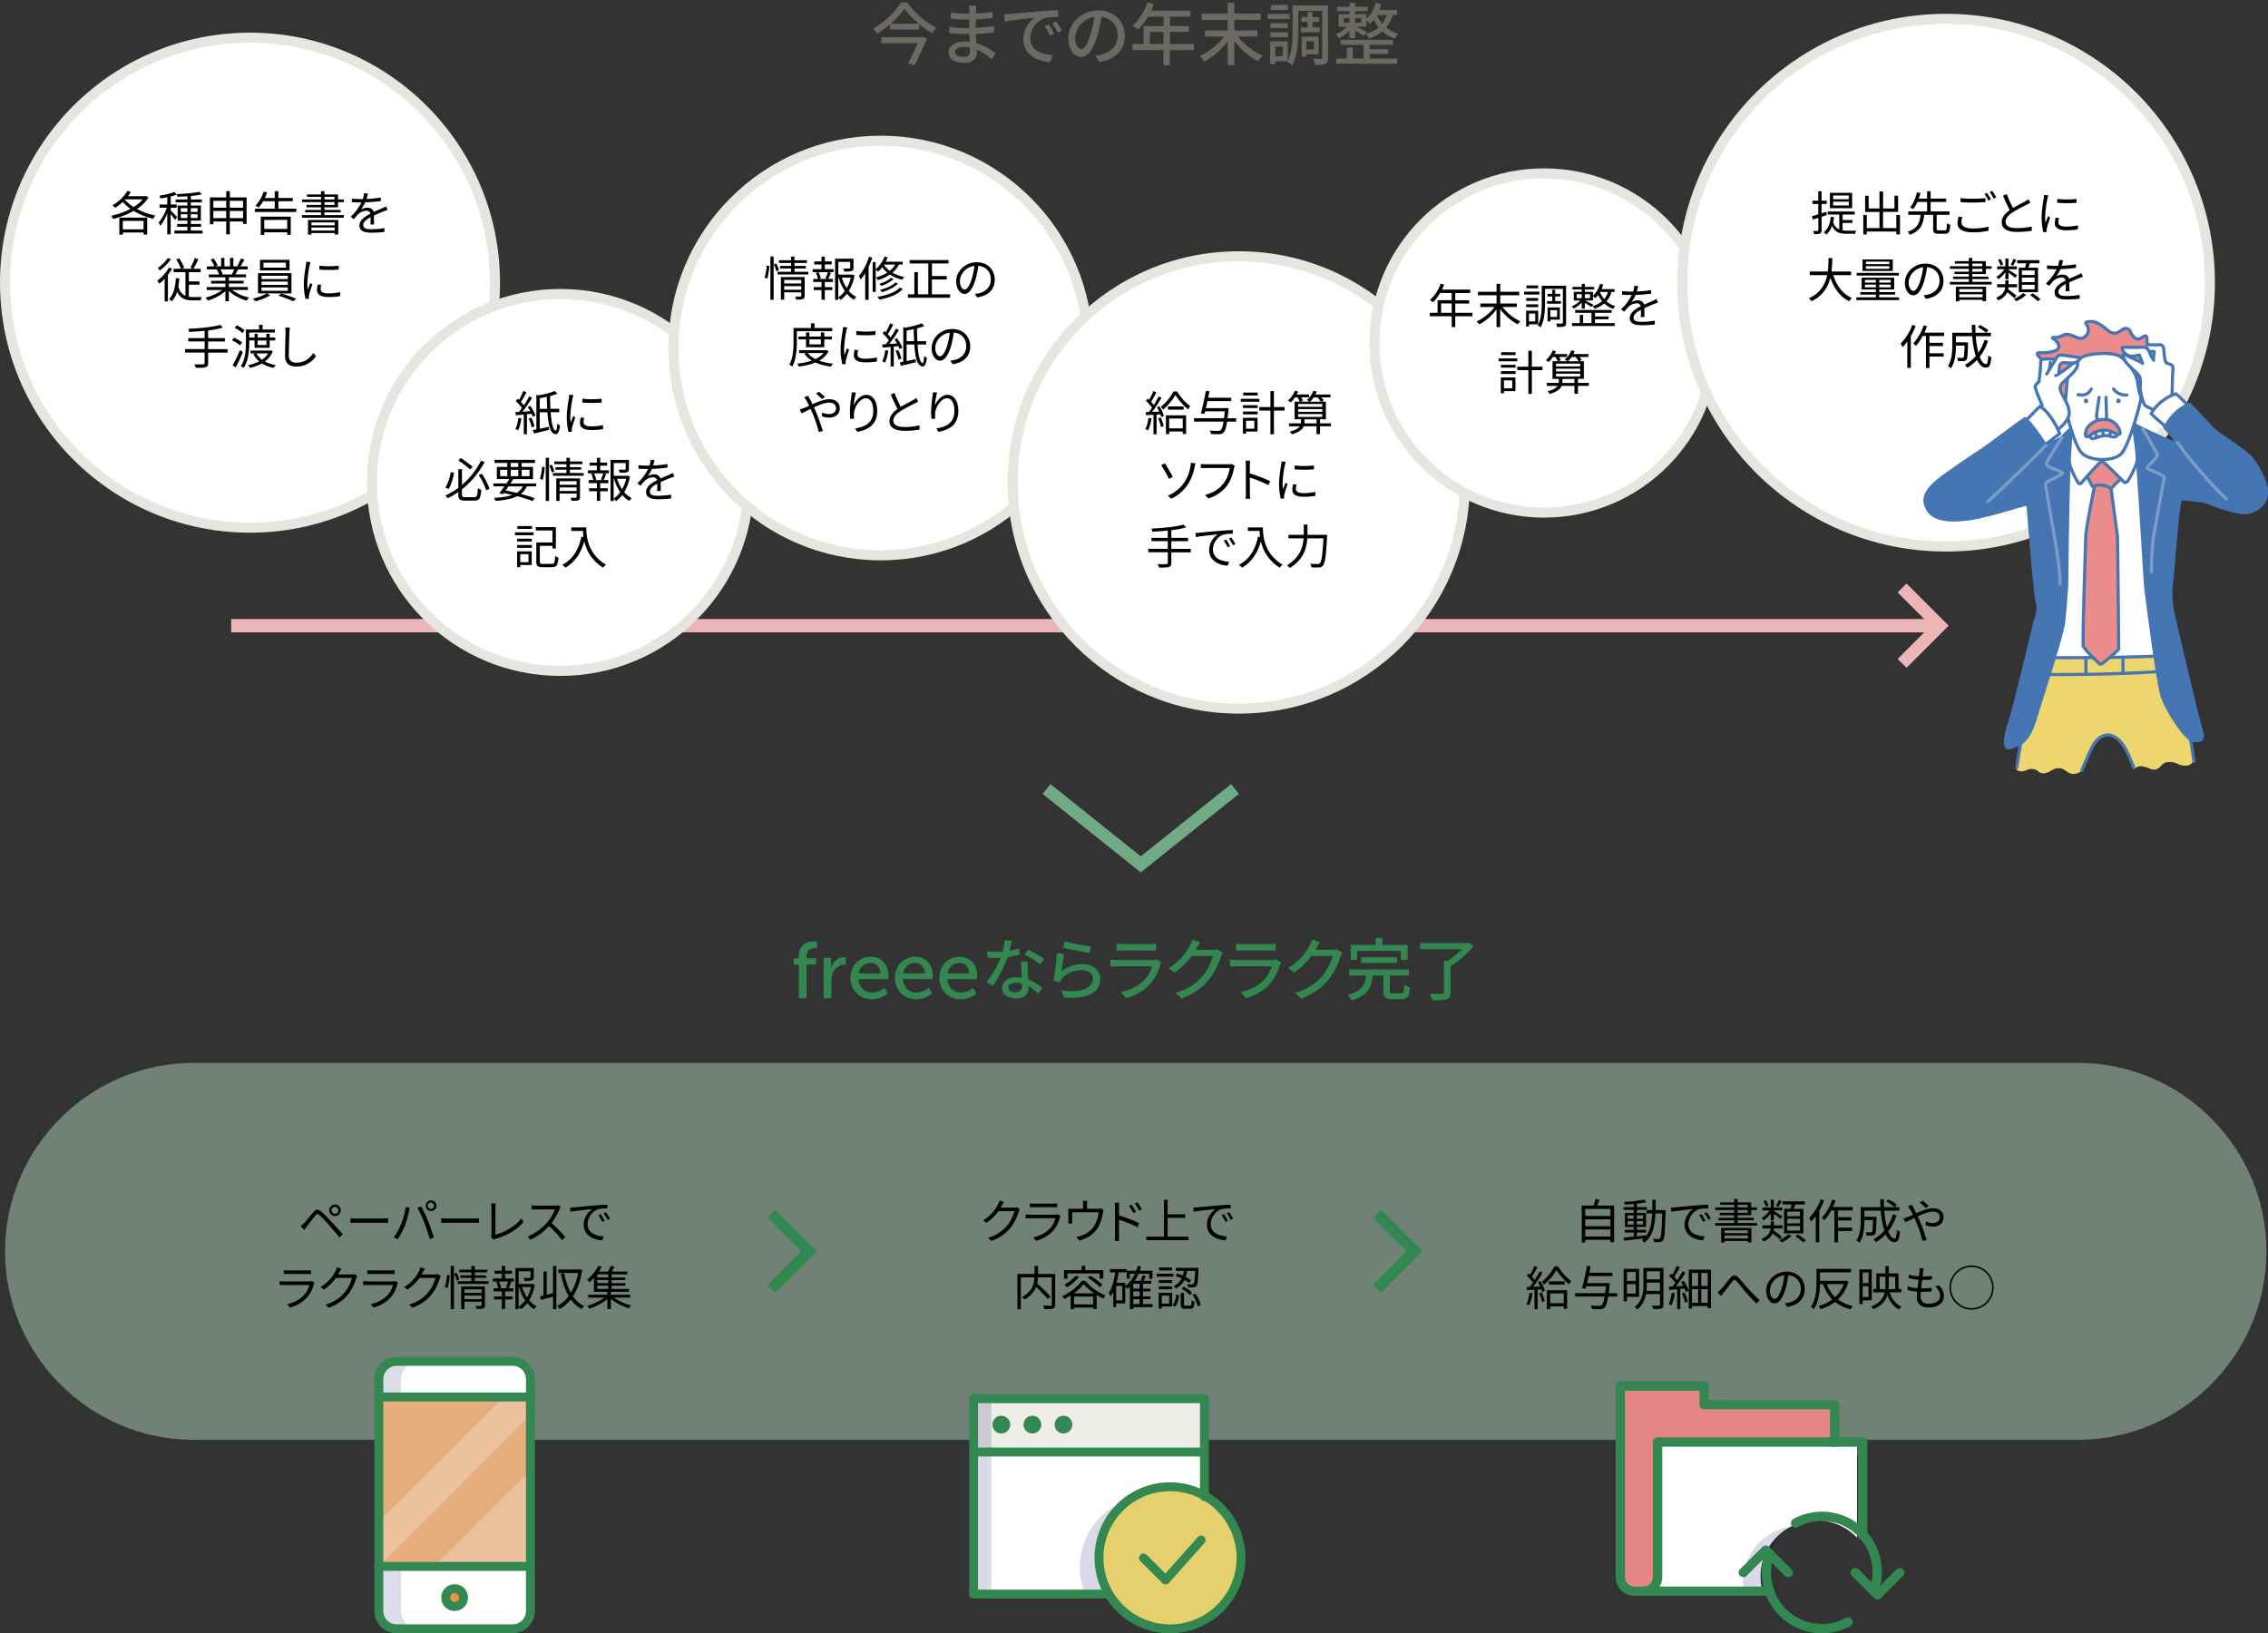 <svg xmlns="http://www.w3.org/2000/svg" viewBox="0 0 1805.25 1300"><rect x="0" y="0" width="1805.25" height="1300" fill="#333333" stroke="none"/><defs><style>.cls-1{fill:#6c6962;}.cls-17,.cls-18,.cls-19,.cls-2,.cls-22,.cls-6{fill:none;}.cls-2{stroke:#71ab85;}.cls-18,.cls-19,.cls-2,.cls-20,.cls-6{stroke-miterlimit:10;}.cls-18,.cls-2{stroke-width:10px;}.cls-3{fill:#338750;}.cls-4{opacity:0.5;}.cls-5{fill:#adcfb9;}.cls-6{stroke:#338750;stroke-width:9px;}.cls-7{fill:#e69545;}.cls-8{fill:#e6d06d;}.cls-9{fill:#efede8;}.cls-10,.cls-14,.cls-16,.cls-20,.cls-24{fill:#fff;}.cls-11,.cls-12{fill:#000064;}.cls-11{opacity:0.15;}.cls-11,.cls-12,.cls-14,.cls-16{isolation:isolate;}.cls-12{opacity:0.14;}.cls-13{fill:#e6ad7d;}.cls-14{opacity:0.25;}.cls-15{fill:#e68585;}.cls-16{opacity:0.2;}.cls-18,.cls-19{stroke:#edb6b6;}.cls-19{stroke-width:10.59px;}.cls-20{stroke:#e7e5e0;stroke-width:8px;}.cls-21{fill:#ecd66d;}.cls-22,.cls-23,.cls-24,.cls-25{stroke:#4575b2;}.cls-22,.cls-23,.cls-24,.cls-25,.cls-26{stroke-linecap:round;stroke-linejoin:round;stroke-width:2.5px;}.cls-23{fill:#ec8b8b;}.cls-25,.cls-26{fill:#4575b2;}.cls-26{stroke:#7d9dc9;}.cls-27{fill:#457ab2;}</style></defs><title>20181015_hr_A01</title><g id="レイヤー_2" data-name="レイヤー 2"><g id="レイヤー_1-2" data-name="レイヤー 1"><path class="cls-1" d="M722.13,1.94a67.93,67.93,0,0,0,23.22,20.25,27.42,27.42,0,0,0-3.3,4.43,80.1,80.1,0,0,1-10.42-7.5v4.42H708.46V19.33a76.09,76.09,0,0,1-10.25,7.51,20.09,20.09,0,0,0-3.19-4c9.18-5.24,18-14,22.08-20.9ZM734,29.32l3.95,1.19C735.3,36.72,731.36,45.25,728,52l-5.34-1.41c2.64-5,5.67-11.34,7.83-16.2H701.44V29.59H733ZM731.36,18.9A70.76,70.76,0,0,1,719.91,7,65.19,65.19,0,0,1,709,18.9Z"/><path class="cls-1" d="M789.36,47.25a40.21,40.21,0,0,0-11.94-7.78c0,1.08.06,2,.06,2.76,0,4.05-2.92,7.77-9.89,7.77-8.09,0-12.47-3-12.47-8.37,0-5.07,4.81-8.64,12.8-8.64,1.35,0,2.64.11,3.94.22-.11-2-.16-4.16-.21-6.1h-2.92c-3.4,0-9.45-.27-13.18-.7l.06-5.08a91.08,91.08,0,0,0,13.17,1h2.76V15.61h-2.65a108,108,0,0,1-12.15-.81V9.88a80.51,80.51,0,0,0,12.1,1h2.75v-3c0-1-.11-2.53-.21-3.4h5.72c-.11,1-.27,2.16-.33,3.62,0,.59,0,1.57,0,2.65A131.64,131.64,0,0,0,790.06,9.4l.05,4.91c-3.89.38-8.37.86-13.44,1.08v6.8c5.29-.27,10-.75,14.58-1.4l0,5.08c-5,.59-9.39.91-14.53,1.13.06,2.43.22,5,.38,7.29a42.57,42.57,0,0,1,15.29,8.26ZM772,37.85a27.82,27.82,0,0,0-4.8-.43c-4.54,0-7,1.73-7,3.94s2,3.84,6.59,3.84c3,0,5.24-.87,5.24-4.32C772.08,40.12,772.08,39.1,772,37.85Z"/><path class="cls-1" d="M804.26,11.12c3.89-.37,13.45-1.29,23.28-2.1,5.67-.49,11.07-.81,14.68-.92l.06,5.45c-3,0-7.62.06-10.42.76-7.08,2.16-11.78,9.72-11.78,16,0,9.77,9.08,13,17.88,13.39l-2,5.72c-10.47-.54-21.43-6.15-21.43-17.92a21.2,21.2,0,0,1,9-17.34c-4.64.49-17.76,1.78-23.76,3.08l-.54-5.89C801.35,11.34,803.18,11.23,804.26,11.12Zm34.89,15.77L835.8,28.4a52.05,52.05,0,0,0-4.32-7.56l3.24-1.4A77.52,77.52,0,0,1,839.15,26.89Zm6.15-2.48L842,26a50.6,50.6,0,0,0-4.54-7.45l3.24-1.46A82.23,82.23,0,0,1,845.3,24.41Z"/><path class="cls-1" d="M871.82,44.23a31.77,31.77,0,0,0,4.75-.76c6.86-1.57,13-6.53,13-15.17,0-7.78-4.65-13.88-12.85-14.91a122.53,122.53,0,0,1-3.19,15c-3.24,10.91-7.67,17-13,17s-10.16-6-10.16-14.9c0-11.88,10.53-22.19,23.93-22.19,12.85,0,21,9,21,20.19s-7.18,19-20.25,20.79Zm-3.78-17A74,74,0,0,0,871,13.5c-9.61,1.57-15.23,9.94-15.23,16.52,0,6.16,2.76,9,4.92,9C863,39,865.55,35.53,868,27.27Z"/><path class="cls-1" d="M950.22,39.85h-19V51.79h-5.18V39.85H901.52V35h8.69V20.74h15.88V13.28H913.72a48.76,48.76,0,0,1-7.78,10.26,40.94,40.94,0,0,0-4.37-3.24c5-4.26,9.29-11.12,11.77-18.3l5.08,1.35C917.77,5,917,6.8,916.31,8.42h31.27v4.86H931.27v7.46h15.07v4.69H931.27V35h19ZM926.09,35V25.43H915.23V35Z"/><path class="cls-1" d="M985.43,29.16A53.29,53.29,0,0,0,1005,44.39a25.22,25.22,0,0,0-3.73,4.48,59.07,59.07,0,0,1-18.79-16.36V51.73h-5.29V32.83A58.41,58.41,0,0,1,958.54,49a32.27,32.27,0,0,0-3.73-4.37,53.36,53.36,0,0,0,19.66-15.5H959.13V24.25h18V15.88H956.49v-5h20.68V2.21h5.29v8.64h21.06v5H982.46v8.37h18.42v4.91Z"/><path class="cls-1" d="M1026.53,15.12H1009v-4h17.5Zm30.56,30.67c0,2.65-.54,4.21-2.16,5s-4.27.92-8.21.92a22.41,22.41,0,0,0-1.4-5,57.35,57.35,0,0,0,6,.06c.81,0,1.08-.22,1.08-1V8.64h-19V23.87c0,8.37-.59,20.41-4.91,28.19a20.58,20.58,0,0,0-3.94-2.76l.32-.59h-9.83v2.37h-4V32.94h13.93V48.49c3.56-7.18,3.89-17.06,3.89-24.62V4.32h28.13Zm-32-23.43h-13.88V18.47h13.88Zm-13.88,3.29h13.88v3.94h-13.88ZM1025,7.94h-13.44V4H1025ZM1021,37h-5.89v7.78H1021Zm19.76-15.12V17.39h-4.91V13.61h4.91V9.45h4v4.16h5.13v3.78h-5.13v4.48h5.72v3.78h-15.06V21.87Zm-1,21.28v2h-3.68v-16h13.56v14Zm0-10.32v6.59h6.15V32.83Z"/><path class="cls-1" d="M1108.55,11.93a27.52,27.52,0,0,1-5.18,9.94,26.51,26.51,0,0,0,9.61,5,14.51,14.51,0,0,0-2.81,3.94,29.32,29.32,0,0,1-9.88-5.83,33.44,33.44,0,0,1-10.42,5.67A17.9,17.9,0,0,0,1087,27a28.64,28.64,0,0,0,10.31-5.18,31.33,31.33,0,0,1-3.94-6.11,27.73,27.73,0,0,1-2.92,3.24,33.3,33.3,0,0,0-2.75-3v5.3h-8c2.43,1.13,6.91,3.4,8.26,4.15l-2.49,3.24a75.86,75.86,0,0,0-6.85-4.42v6.1h-4.43V24.3a35.25,35.25,0,0,1-8.21,6.16,17.54,17.54,0,0,0-2.92-3.14,31.14,31.14,0,0,0,9.29-6h-6.86v-10h8.7V8.86h-10.1V5.35h10.1V2.21h4.43V5.35h10.15V8.86h-10.15v2.37h9.07V15A26.89,26.89,0,0,0,1095,2.21l4.59,1.08a44.47,44.47,0,0,1-1.73,4.7h14.2v3.94Zm-18.3,34.67h22v4.16h-48.66V46.6h8.43V37.85h4.75V46.6h8.53V35.69H1067v-4h41.79v4h-18.57v3.46H1105v3.78h-14.79Zm-20.74-28.51h4.7V14.31h-4.7Zm14-3.78h-4.91v3.78h4.91ZM1095.86,12a25,25,0,0,0,4.38,6.86,20.62,20.62,0,0,0,3.56-6.92h-7.94Z"/><path class="cls-2" d="M983,628l-75,60-75-60"/><path class="cls-3" d="M635.84,767.75h-4v-5h4v-1.53c0-10.64,8-12,12.1-12a13.41,13.41,0,0,1,2.36.19v5.29a8.81,8.81,0,0,0-1.59-.13c-2.36,0-6.76.77-6.76,6.76v1.4h7.65v5H642v26.83h-6.11Z"/><path class="cls-3" d="M655.52,762.33h6v5.61c0,1.34-.12,2.42-.12,2.42h.12c1.47-4.71,5.23-8.41,10.2-8.41a10.66,10.66,0,0,1,1.59.13v6.12a8.53,8.53,0,0,0-1.78-.2c-3.95,0-7.58,2.81-9,7.59a19.7,19.7,0,0,0-.76,5.8v13.19h-6.19Z"/><path class="cls-3" d="M693.12,761.57c9.11,0,14,6.75,14,15.1,0,.83-.19,2.68-.19,2.68H683.37c.32,7.07,5.35,10.64,11.09,10.64a15.39,15.39,0,0,0,9.56-3.76l2.54,4.52a19.15,19.15,0,0,1-12.48,4.59c-10.14,0-17.08-7.33-17.08-16.88C677,768.2,683.94,761.57,693.12,761.57Zm7.65,13.13c-.2-5.55-3.64-8.22-7.78-8.22-4.71,0-8.54,2.93-9.43,8.22Z"/><path class="cls-3" d="M728.48,761.57c9.11,0,14,6.75,14,15.1,0,.83-.19,2.68-.19,2.68H718.73c.32,7.07,5.36,10.64,11.09,10.64a15.39,15.39,0,0,0,9.56-3.76l2.55,4.52a19.19,19.19,0,0,1-12.49,4.59c-10.13,0-17.08-7.33-17.08-16.88C712.36,768.2,719.31,761.57,728.48,761.57Zm7.65,13.13c-.19-5.55-3.63-8.22-7.78-8.22-4.71,0-8.53,2.93-9.43,8.22Z"/><path class="cls-3" d="M763.85,761.57c9.11,0,13.95,6.75,13.95,15.1,0,.83-.19,2.68-.19,2.68H754.1c.32,7.07,5.35,10.64,11.08,10.64a15.36,15.36,0,0,0,9.56-3.76l2.55,4.52a19.19,19.19,0,0,1-12.49,4.59c-10.13,0-17.08-7.33-17.08-16.88C747.72,768.2,754.67,761.57,763.85,761.57Zm7.64,13.13c-.19-5.55-3.63-8.22-7.77-8.22-4.72,0-8.54,2.93-9.43,8.22Z"/><path class="cls-3" d="M811.47,759.91a80.84,80.84,0,0,1-9.5,1.89c-2.59,7.5-7.24,16.85-11.61,22.73l-5.19-2.64a77.3,77.3,0,0,0,11.18-19.5c-1.29.06-2.54.11-3.83.11-2,0-4.27,0-6.43-.22l-.38-5c2.11.21,4.65.32,6.81.32,1.78,0,3.62,0,5.51-.22a42.7,42.7,0,0,0,1.56-9.07l5.89.54c-.43,1.84-1.14,4.81-2,7.83a57.09,57.09,0,0,0,7.78-1.83Zm6.59,5.56a59.65,59.65,0,0,0,0,6.26c0,1.73.21,4.81.37,7.83a35.73,35.73,0,0,1,11.07,6.75l-2.86,4.59a42.43,42.43,0,0,0-8-5.94v1.46c0,4.54-2.75,8.21-9.77,8.21-6.21,0-11.24-2.65-11.24-8.21,0-5,4.54-8.58,11.18-8.58a24.19,24.19,0,0,1,4.48.37c-.21-4.21-.48-9.23-.59-12.74Zm-4.64,17.39a18.17,18.17,0,0,0-4.92-.65c-3.56,0-5.88,1.57-5.88,3.73s1.83,3.83,5.5,3.83c4,0,5.35-2.27,5.35-5C813.47,784.21,813.47,783.61,813.42,782.86Zm14.63-15.34a68.9,68.9,0,0,0-12.47-7.45l2.7-4.16a88.58,88.58,0,0,1,12.79,7.18Z"/><path class="cls-3" d="M845,773.19a25.86,25.86,0,0,1,16.58-5.83c8.69,0,14.2,5.35,14.2,11.66,0,9.67-8.21,16.58-29.05,14.85L845,788.31c16.52,2.11,24.89-2.32,24.89-9.39,0-3.95-3.67-6.7-8.8-6.7-6.64,0-12.15,2.43-15.77,6.7a12.12,12.12,0,0,0-1.78,2.86l-5-1.19a196.84,196.84,0,0,0,2.7-22l5.72.76C846.3,762.72,845.38,769.9,845,773.19Zm2.54-24a156,156,0,0,0,21,4.1l-1.25,5.24c-5.23-.7-17-3.13-21.11-4.21Z"/><path class="cls-3" d="M924.39,766a14.09,14.09,0,0,0-.81,1.84A38.9,38.9,0,0,1,915.64,783a39.83,39.83,0,0,1-19.33,11.5l-4.22-4.86c7.83-1.62,14.48-5.13,18.9-9.72a25.36,25.36,0,0,0,6-10.8H889.5c-1.29,0-3.67.06-5.72.22v-5.62c2.1.22,4.16.38,5.72.38h27.65a10.75,10.75,0,0,0,3.46-.49Zm-35.7-14.85a50.52,50.52,0,0,0,5.13.27h21.06a52.09,52.09,0,0,0,5.29-.27v5.56c-1.35-.11-3.51-.16-5.34-.16h-21c-1.67,0-3.62.05-5.13.16Z"/><path class="cls-3" d="M973.2,758.18a18.45,18.45,0,0,0-1.51,3.29,53.41,53.41,0,0,1-9.5,18.36c-5,6.11-11.5,11.07-21.6,15l-5-4.48c10.43-3.13,16.85-7.94,21.66-13.5a40.72,40.72,0,0,0,8.21-15.93H948.58a56.4,56.4,0,0,1-13.72,13.18l-4.75-3.51a45.88,45.88,0,0,0,17-17.88,24.19,24.19,0,0,0,2-4.86l6.27,2.05c-1.08,1.62-2.22,3.73-2.81,4.81-.22.43-.48.92-.75,1.35h13a12.57,12.57,0,0,0,4-.54Z"/><path class="cls-3" d="M1019.59,766a15.59,15.59,0,0,0-.81,1.84c-1.57,5.29-3.94,10.74-7.94,15.17a39.83,39.83,0,0,1-19.33,11.5l-4.21-4.86c7.83-1.62,14.47-5.13,18.9-9.72a25.33,25.33,0,0,0,6-10.8H984.71c-1.3,0-3.68.06-5.73.22v-5.62c2.11.22,4.16.38,5.73.38h27.64a10.7,10.7,0,0,0,3.46-.49ZM983.9,751.16a50.37,50.37,0,0,0,5.13.27h21.06a52.25,52.25,0,0,0,5.29-.27v5.56c-1.35-.11-3.51-.16-5.35-.16H989c-1.68,0-3.62.05-5.13.16Z"/><path class="cls-3" d="M1068.41,758.18a18.46,18.46,0,0,0-1.52,3.29,53.24,53.24,0,0,1-9.5,18.36c-5,6.11-11.5,11.07-21.6,15l-5-4.48c10.42-3.13,16.85-7.94,21.65-13.5a40.45,40.45,0,0,0,8.21-15.93h-16.85a56.17,56.17,0,0,1-13.71,13.18l-4.76-3.51a45.88,45.88,0,0,0,17-17.88,23.62,23.62,0,0,0,2-4.86l6.26,2.05c-1.08,1.62-2.21,3.73-2.81,4.81A15.16,15.16,0,0,1,1047,756h13a12.65,12.65,0,0,0,4-.54Z"/><path class="cls-3" d="M1115.22,790.63c2,0,2.27-.86,2.43-6.8a15.72,15.72,0,0,0,4.59,1.94c-.59,7.51-2,9.51-6.58,9.51H1108c-5.51,0-6.86-1.51-6.86-6.43V776.43h-8.37c-1.19,9.56-4.27,16.31-17.23,19.82a13.67,13.67,0,0,0-2.91-4.43c11.45-2.7,13.82-7.94,14.74-15.39h-13.45v-4.8h47.58v4.8h-15.28V788.8c0,1.56.37,1.83,2.43,1.83Zm-35-26.67h-5.08V752.08h19.82v-5.51h5.35v5.51h20.08V764H1115v-7.13h-34.83Zm3.18,2.48v-4.53h28.57v4.53Z"/><path class="cls-3" d="M1173,753.1a78.64,78.64,0,0,1-18.46,16V790c0,3.07-.81,4.53-3.14,5.34s-6,.81-11.28.81a22.89,22.89,0,0,0-2-5.13c4.21.16,8.42.16,9.66.11s1.51-.27,1.51-1.19V764.77h3.19a67.4,67.4,0,0,0,11-9.24h-33.05v-5h37.53l1.14-.27Z"/><g class="cls-4"><path class="cls-5" d="M1804,996c0,82.5-67.5,150-150,150H154c-82.5,0-150-67.5-150-150H4c0-82.5,67.5-150,150-150H1654c82.5,0,150,67.5,150,150Z"/></g><path class="cls-6" d="M614,966l30,30-30,30"/><path class="cls-6" d="M1096,966l30,30-30,30"/><path d="M811.72,962.43a15.17,15.17,0,0,0-.9,2,36.71,36.71,0,0,1-6.68,13c-3.43,4.19-7.92,7.66-15,10.26l-2.71-2.45a30.49,30.49,0,0,0,15-9.47,30.16,30.16,0,0,0,6-11.77H794.71a37.29,37.29,0,0,1-9.54,9.28l-2.6-2a30.78,30.78,0,0,0,11.84-12.75,11.36,11.36,0,0,0,1.17-3l3.51,1.17c-.64,1-1.32,2.23-1.7,2.94a16,16,0,0,1-.9,1.59h10.25a7.2,7.2,0,0,0,2.46-.34Z"/><path d="M844.16,967.86a6.19,6.19,0,0,0-.49,1.09,25.94,25.94,0,0,1-5.51,10.71,27.36,27.36,0,0,1-13.5,7.88l-2.34-2.67A25.5,25.5,0,0,0,835.6,978a19.3,19.3,0,0,0,4.48-8.34h-20c-.91,0-2.34,0-3.66.11v-3.16a34.5,34.5,0,0,0,3.66.22h19.87a5,5,0,0,0,2.08-.3Zm-24.4-10a23.6,23.6,0,0,0,3.39.19H838a23.5,23.5,0,0,0,3.43-.19V961c-.9-.07-2.18-.11-3.47-.11H823.15c-1.17,0-2.38,0-3.39.11Z"/><path d="M878.4,963.11c-.19.56-.41,1.54-.56,2.26a34.68,34.68,0,0,1-3.7,11.31c-2.83,5-8,8.83-14.93,10.71l-2.46-2.82a20.37,20.37,0,0,0,3.93-1.06,19.94,19.94,0,0,0,10.22-7.58,27.92,27.92,0,0,0,3.58-11H853.4v6.75a14,14,0,0,0,.15,2.22h-3.28c.07-.64.11-1.66.11-2.37v-6.64a26.09,26.09,0,0,0-.11-2.91,31.34,31.34,0,0,0,3.5.16h8.34v-3.51a21.39,21.39,0,0,0-.19-2.83h3.62a16.79,16.79,0,0,0-.23,2.83v3.51h8.45a7.35,7.35,0,0,0,2.61-.31Z"/><path d="M890.66,967.41a120.69,120.69,0,0,1,16.1,6.18l-1.32,3.21a95.87,95.87,0,0,0-14.78-6v12.41a41.45,41.45,0,0,0,.23,4.45h-3.62a41.55,41.55,0,0,0,.22-4.45V961.22a23.43,23.43,0,0,0-.3-3.92h3.7c-.12,1.17-.23,2.79-.23,3.92ZM902,965.52a36.48,36.48,0,0,0-3.36-5.73l2.08-.95a51.76,51.76,0,0,1,3.43,5.7Zm4.72-1.92a41.36,41.36,0,0,0-3.51-5.66l2.07-1a52.22,52.22,0,0,1,3.55,5.58Z"/><path d="M946,984.3v2.79h-33.6V984.3h14.06V955h2.94v11.54h14v2.79h-14V984.3Z"/><path d="M953.11,961c2.46-.22,9.51-.9,16.37-1.5,4.08-.34,7.58-.53,10.07-.65v3a31.18,31.18,0,0,0-7.31.6c-5.32,1.7-8.53,7.4-8.53,11.81,0,7.28,6.79,9.58,12.86,9.81l-1.09,3.16c-6.9-.3-14.78-4-14.78-12.33a15.1,15.1,0,0,1,6.93-12.6c-3.28.38-13.46,1.36-17.49,2.19l-.34-3.32C951.23,961.15,952.4,961.07,953.11,961Zm24.25,10.68-1.92.9a35.56,35.56,0,0,0-3.09-5.32l1.92-.82A43.69,43.69,0,0,1,977.36,971.67Zm4.3-1.62-2,.9a33.5,33.5,0,0,0-3.2-5.24l1.88-.87A55.63,55.63,0,0,1,981.66,970.05Z"/><path d="M839.9,1038.31c0,1.81-.42,2.72-1.7,3.17s-3.66.49-7,.49a10.23,10.23,0,0,0-.94-2.83c2.64.11,5.21.11,6,.08s.9-.27.9-1v-21.49H826.21a26.79,26.79,0,0,1-.68,4.9,113,113,0,0,1,10.63,10.48l-2.3,1.81a93.33,93.33,0,0,0-9.16-9.61c-1.4,3.62-4.11,7.13-9.17,10.1a11.65,11.65,0,0,0-2-2.11c8.3-4.41,9.66-10.63,9.88-15.57H812.55v25.3H809.8V1014h13.65v-6.44h2.79V1014H839.9Z"/><path d="M863.81,1019.53A43.79,43.79,0,0,0,880,1031.15a15.79,15.79,0,0,0-1.78,2.52,58.39,58.39,0,0,1-5.31-3v11.2h-2.8v-1.13H854.91v1.29h-2.68v-10.94a58,58,0,0,1-5.13,2.9,11.47,11.47,0,0,0-1.58-2.34c6.33-2.86,12.52-7.88,15.5-12.14Zm-14.18-1.7h-2.72V1011H861v-3.46h2.82V1011h14.34v6.79h-2.87v-4.22H849.63Zm9.27-1.58a35,35,0,0,1-9.73,8.41,14.38,14.38,0,0,0-2-2.19,27.59,27.59,0,0,0,9.06-7.09Zm12.11,13.2a42.49,42.49,0,0,1-8.45-7.32,38.57,38.57,0,0,1-7.88,7.32Zm-.91,8.79V1032H854.91v6.26Zm-2.41-22.9a58.82,58.82,0,0,1,9.84,7.24l-2,1.89a56,56,0,0,0-9.73-7.47Z"/><path d="M917.44,1040.39H902V1042h-2.64v-17.88c-.64.64-1.32,1.21-2,1.77a19.16,19.16,0,0,0-1.69-1.77v13.28h-7.25v2.94h-2.3V1028.2a24.33,24.33,0,0,1-2.11,3.66,16.88,16.88,0,0,0-1.58-2.6c2.75-4,4.33-10,5.32-16.56h-4.27v-2.56h13.24v2.56H890.4a72.17,72.17,0,0,1-1.7,8.38h7v2.56a25.92,25.92,0,0,0,7.65-9.81h-4.07v4h-2.45v-6.41h7.54a33.08,33.08,0,0,0,1.24-3.84l2.68.52c-.34,1.13-.68,2.27-1,3.32h10v6.41h-2.53v-4h-8.48a33.71,33.71,0,0,1-3.06,5.63h4.6a40.05,40.05,0,0,0,1.7-4.46l2.64.65c-.6,1.28-1.25,2.64-1.81,3.81h6v2.37h-6.53v3.85h5.92v2.19h-5.92v4h5.92v2.19h-5.92V1038h7.7Zm-24.14-16.9h-4.87V1035h4.87Zm13.8-1.66H902v3.85h5.09Zm0,6H902v4h5.09ZM902,1038h5.09v-3.92H902Z"/><path d="M934,1016.14H920.68v-2.31H934Zm-1,23.72h-8.33v1.73H922.3V1029H933Zm0-18.71H922.34v-2.22H933Zm-10.63,2.76H933v2.26H922.34Zm10.52-12.75H922.53v-2.27h10.33Zm-8.18,20.1v6.34h5.92v-6.34Zm8.6,7.39c1.77-1.88,2.6-5.17,3-8.26l2.26.57c-.38,3.32-1.21,6.94-3.21,9Zm13.35-17.5a39.16,39.16,0,0,0-3.89-2.41,14.76,14.76,0,0,1-6.86,6.82,9.2,9.2,0,0,0-1.66-2,12.76,12.76,0,0,0,6.26-6,46.22,46.22,0,0,0-4.9-2l1.39-2c1.4.45,2.91,1.09,4.41,1.73a25.23,25.23,0,0,0,.87-3.73h-6.33v-2.41h18s0,.83,0,1.17c-.34,8.86-.72,12.14-1.66,13.23a2.7,2.7,0,0,1-2.23,1.1,36.88,36.88,0,0,1-4.41,0,6.07,6.07,0,0,0-.72-2.53c1.7.15,3.29.15,3.89.15s1,0,1.21-.37c.64-.68,1-3.32,1.28-10.3h-6.38a31.09,31.09,0,0,1-1.16,4.87A40.67,40.67,0,0,1,948,1019Zm.53,18.1c1,0,1.16-.52,1.28-4.29a6.73,6.73,0,0,0,2.34,1.09c-.27,4.53-.95,5.66-3.32,5.66h-4.19c-2.79,0-3.47-.76-3.47-3.55v-9.05h2.6v9.05c0,.94.15,1.09,1.25,1.09Zm-5.06-15.19a26.18,26.18,0,0,1,6.71,4.9l-1.73,1.85a29.3,29.3,0,0,0-6.6-5.1Zm9.35,5.65a25.85,25.85,0,0,1,4.27,9l-2.45,1a27.74,27.74,0,0,0-4.08-9.09Z"/><circle class="cls-7" cx="931.3" cy="1239.92" r="56.54"/><circle class="cls-8" cx="931.3" cy="1239.92" r="56.54"/><path class="cls-9" d="M774.92,1113.31H958.68v42.4H774.92Z"/><path class="cls-10" d="M931.12,1183.6a56.54,56.54,0,0,1,28,7.45h-.49v-35.34H774.92V1268.8H881.78a56.8,56.8,0,0,1,49.34-85.2Z"/><path class="cls-11" d="M880.94,1268.45a56.55,56.55,0,0,1,17-74.57,56.55,56.55,0,0,0-34.28,74.92h17.32Z"/><circle class="cls-7" cx="797.01" cy="1133.9" r="3.53"/><circle class="cls-7" cx="821.75" cy="1133.9" r="3.53"/><circle class="cls-7" cx="846.49" cy="1133.9" r="3.53"/><path class="cls-11" d="M774.92,1155.71h14.13V1268.8H774.92Zm0-42.4h14.13v42.4H774.92Z"/><path class="cls-3" d="M931.3,1300a60.08,60.08,0,1,1,60.08-60.08A60.15,60.15,0,0,1,931.3,1300Zm0-113.09a53,53,0,1,0,53,53A53.07,53.07,0,0,0,931.3,1186.91Z"/><path class="cls-3" d="M880.94,1272.34h-106a3.54,3.54,0,0,1-3.54-3.54V1113.3a3.53,3.53,0,0,1,3.54-3.53H958.68a3.53,3.53,0,0,1,3.54,3.53v77.75a3.54,3.54,0,1,1-7.07,0v-31.8H778.45v106H880.94a3.54,3.54,0,0,1,0,7.07ZM778.45,1152.18h176.7v-35.34H778.45Z"/><circle class="cls-3" cx="797.01" cy="1133.9" r="7.07"/><circle class="cls-3" cx="821.75" cy="1133.9" r="7.07"/><circle class="cls-3" cx="846.49" cy="1133.9" r="7.07"/><path class="cls-3" d="M927.77,1261.13a3.54,3.54,0,0,1-2.5-1l-17.67-17.67a3.54,3.54,0,0,1,5-5l15,15,25.78-29a3.53,3.53,0,0,1,5.28,4.69l-28.27,31.81a3.57,3.57,0,0,1-2.54,1.19Z"/><path d="M242,973.59c1.81-1.85,5.1-6,7.47-8.82,2-2.38,3.55-2.64,6.26-.38a92.69,92.69,0,0,1,7.81,7.81c2.53,2.71,6.37,6.82,9.13,10.07l-2.46,2.67c-2.64-3.39-6.07-7.28-8.48-10a100.8,100.8,0,0,0-7.36-7.66c-1.58-1.32-2.11-1.28-3.39.31-1.81,2.18-5,6.33-6.68,8.41-.79,1-1.62,2.15-2.18,2.9l-2.76-2.79C240.32,975.25,241,974.57,242,973.59Zm24.67-14.82a4.58,4.58,0,1,1-4.6,4.6A4.58,4.58,0,0,1,266.68,958.77Zm0,7.35a2.75,2.75,0,1,0-2.79-2.75A2.76,2.76,0,0,0,266.68,966.12Z"/><path d="M278.94,969.67c1.13.07,3.13.19,5.24.19h20.67c1.88,0,3.24-.12,4.07-.19v3.69c-.75,0-2.34-.18-4-.18h-20.7c-2.08,0-4.07.07-5.24.18Z"/><path d="M322.87,960.69l3.36.68c-.23.83-.53,1.92-.68,2.75a84.69,84.69,0,0,1-3.43,11.77,54.81,54.81,0,0,1-5.54,10.37l-3.21-1.35a49.32,49.32,0,0,0,5.81-10.26A57.78,57.78,0,0,0,322.87,960.69Zm9.39.61,3.06-1a122.16,122.16,0,0,1,5.51,11.92c1.54,3.73,3.54,9.5,4.52,12.89l-3.35,1.1a113.51,113.51,0,0,0-4.27-13A96.68,96.68,0,0,0,332.26,961.3Zm10.68-5.85a4.25,4.25,0,1,1,0,8.49,4.25,4.25,0,0,1,0-8.49Zm0,6.75a2.52,2.52,0,0,0,2.52-2.49,2.54,2.54,0,0,0-2.52-2.52,2.5,2.5,0,0,0-2.45,2.52A2.48,2.48,0,0,0,342.94,962.2Z"/><path d="M351.24,969.67c1.13.07,3.13.19,5.24.19h20.67c1.88,0,3.24-.12,4.07-.19v3.69c-.76,0-2.34-.18-4-.18h-20.7c-2.08,0-4.08.07-5.24.18Z"/><path d="M390.83,984.79a4.06,4.06,0,0,0,.38-1.85V961.37a29.62,29.62,0,0,0-.3-3.43h3.7a24.47,24.47,0,0,0-.27,3.43v21.39c7.21-1.81,16-6.79,20.63-12.86l1.7,2.64c-4.9,6.07-12.67,10.71-22.06,13.46a5.24,5.24,0,0,0-1.59.68Z"/><path d="M446.31,960.77a11.54,11.54,0,0,0-.94,1.66A47.78,47.78,0,0,1,439,973.48a107.9,107.9,0,0,1,11,11.24l-2.64,2.3A87.57,87.57,0,0,0,437,975.82a48,48,0,0,1-14.71,11l-2.42-2.53a42.92,42.92,0,0,0,15.54-11.2,33.41,33.41,0,0,0,6.26-10.48H427c-1.32,0-3.39.15-3.81.18v-3.43c.53.08,2.68.27,3.81.27h14.56a10,10,0,0,0,2.83-.34Z"/><path d="M457.06,961c2.45-.22,9.51-.9,16.37-1.5,4.07-.34,7.58-.53,10.07-.65v3a31.31,31.31,0,0,0-7.32.6c-5.31,1.7-8.52,7.4-8.52,11.81,0,7.28,6.79,9.58,12.86,9.81l-1.09,3.16c-6.91-.3-14.79-4-14.79-12.33a15.11,15.11,0,0,1,6.94-12.6c-3.28.38-13.46,1.36-17.5,2.19l-.34-3.32C455.18,961.15,456.35,961.07,457.06,961Zm24.25,10.68-1.92.9a35.56,35.56,0,0,0-3.09-5.32l1.92-.82A43.69,43.69,0,0,1,481.31,971.67Zm4.3-1.62-2,.9a32.81,32.81,0,0,0-3.21-5.24l1.89-.87A55.63,55.63,0,0,1,485.61,970.05Z"/><path d="M250.31,1021a7,7,0,0,0-.49,1.09,25.92,25.92,0,0,1-5.51,10.72,27.52,27.52,0,0,1-13.5,7.88l-2.34-2.68a25.43,25.43,0,0,0,13.28-6.9,19.33,19.33,0,0,0,4.49-8.34h-20c-.9,0-2.34,0-3.66.12v-3.17a34.76,34.76,0,0,0,3.66.23h19.88a4.92,4.92,0,0,0,2.07-.31Zm-24.4-10a22.32,22.32,0,0,0,3.39.19h14.83a22.33,22.33,0,0,0,3.43-.19v3.13c-.91-.07-2.19-.11-3.47-.11H229.3c-1.16,0-2.37,0-3.39.11Z"/><path d="M284.37,1015.57a17.38,17.38,0,0,0-.91,2,36.84,36.84,0,0,1-6.67,13c-3.44,4.19-7.92,7.66-15,10.26l-2.72-2.45a29.2,29.2,0,0,0,21.05-21.23H267.36a37.42,37.42,0,0,1-9.54,9.27l-2.61-2a30.79,30.79,0,0,0,11.85-12.74,11.87,11.87,0,0,0,1.17-3l3.5,1.16c-.64,1-1.32,2.23-1.69,3-.27.52-.57,1-.91,1.58h10.26a7.1,7.1,0,0,0,2.45-.34Z"/><path d="M316.8,1021a7,7,0,0,0-.49,1.09,26,26,0,0,1-5.5,10.72,27.54,27.54,0,0,1-13.51,7.88L295,1038a25.4,25.4,0,0,0,13.27-6.9,19.33,19.33,0,0,0,4.49-8.34h-20c-.9,0-2.34,0-3.66.12v-3.17a34.76,34.76,0,0,0,3.66.23h19.88a4.89,4.89,0,0,0,2.07-.31Zm-24.4-10a22.38,22.38,0,0,0,3.4.19h14.82a22.33,22.33,0,0,0,3.43-.19v3.13c-.91-.07-2.19-.11-3.47-.11H295.8c-1.17,0-2.38,0-3.4.11Z"/><path d="M350.86,1015.57a17.38,17.38,0,0,0-.91,2,36.67,36.67,0,0,1-6.67,13c-3.43,4.19-7.92,7.66-15,10.26l-2.72-2.45a29.2,29.2,0,0,0,21.05-21.23H333.85a37.42,37.42,0,0,1-9.54,9.27l-2.6-2a30.83,30.83,0,0,0,11.84-12.74,11.87,11.87,0,0,0,1.17-3l3.5,1.16c-.64,1-1.32,2.23-1.69,3-.27.52-.57,1-.91,1.58h10.26a7.1,7.1,0,0,0,2.45-.34Z"/><path d="M354.1,1024.43a47.51,47.51,0,0,0,1.74-9.61l2.07.26a47.34,47.34,0,0,1-1.62,10.07Zm4.64-16.82h2.6V1042h-2.6Zm4.75,5.51a31,31,0,0,1,2.08,5.28l-2,1a34.29,34.29,0,0,0-2-5.55Zm25.42,6.64v2.15H364.44v-2.15h10.74v-2.64h-8.74v-2h8.74v-2.38h-9.61v-2.15h9.61v-2.94h2.76v2.94h9.92v2.15h-9.92v2.38h9v2h-9v2.64Zm-2.9,19.12c0,1.43-.3,2.15-1.36,2.56s-2.71.45-5.39.42a12.86,12.86,0,0,0-.79-2.42c1.88.08,3.69.08,4.14,0s.72-.15.72-.64v-2.72H369.75V1042h-2.64v-18H386Zm-16.26-12.64v2.83h13.58v-2.83Zm13.58,7.81v-2.87H369.75v2.87Z"/><path d="M402.08,1017.61H409V1020h-3.92l1.81.49c-.68,1.74-1.43,3.55-2.07,4.87h3.73v2.45h-6.48v4.07h6v2.38h-6v7.65h-2.64v-7.65h-6.19v-2.38h6.19v-4.07h-6.57v-2.45h3.7a20.91,20.91,0,0,0-1.59-4.87l1.85-.49h-4.49v-2.41h7.1v-3.74H393.7v-2.41h5.74v-3.81h2.64v3.81h5.5v2.41h-5.5Zm.56,7.35a44.81,44.81,0,0,0,1.85-4.94h-7.36a18.36,18.36,0,0,1,1.74,5l-1.32.38h6.52Zm23.08-2.41a34.85,34.85,0,0,1-4.56,12.41,19,19,0,0,0,6,4.79,12.11,12.11,0,0,0-1.93,2.26,21,21,0,0,1-5.58-4.79,22.17,22.17,0,0,1-5.05,4.86,10.12,10.12,0,0,0-1.77-1.84v1.81h-2.57v-32.74h14.63v7.24c0,1.4-.26,2.15-1.47,2.57a22.61,22.61,0,0,1-5.88.41,8.46,8.46,0,0,0-.87-2.45c2.34.07,4.3.07,4.87,0s.75-.15.75-.61v-4.64h-9.46V1022H423.5l.49-.11Zm-12.93,17.53a20.76,20.76,0,0,0,5.2-5,37.29,37.29,0,0,1-4.86-10.67h-.34Zm2.71-15.72a33.11,33.11,0,0,0,4,8.33,30.81,30.81,0,0,0,3.24-8.33Z"/><path d="M440.2,1007.73h2.68V1042H440.2v-10c-3.47,1-6.94,2-9.73,2.71l-.67-2.79c.83-.19,1.77-.41,2.79-.68V1012h2.6v18.55l5-1.32Zm23.16,3.2c-1.24,8.56-3.81,15.46-7.28,20.82a23.23,23.23,0,0,0,8.9,7.88,10.25,10.25,0,0,0-2,2.34,25.92,25.92,0,0,1-8.68-7.73,30,30,0,0,1-8.79,7.69,8.55,8.55,0,0,0-1.92-2.34,27.48,27.48,0,0,0,9.05-7.95,58.79,58.79,0,0,1-6.22-17.73l2.64-.49a53,53,0,0,0,5.32,15.58,46.92,46.92,0,0,0,5.88-15.77H444.54v-2.75H461l.49-.15Z"/><path d="M488.67,1032.81a40.3,40.3,0,0,0,13.76,6.22,11.92,11.92,0,0,0-1.81,2.3,42.55,42.55,0,0,1-14.4-7.51V1042h-2.76v-8.07a44.07,44.07,0,0,1-14.29,7.69,11.52,11.52,0,0,0-1.85-2.3,40.36,40.36,0,0,0,13.8-6.48H468.23v-2.31h15.23v-2.33H472.79v-11.09a35.75,35.75,0,0,1-3.55,3.39,8.46,8.46,0,0,0-2-1.85,33.29,33.29,0,0,0,8.9-11.08l2.9.56a44.17,44.17,0,0,1-2.38,4H484a30.59,30.59,0,0,0,2-4.48l3.13.45c-.75,1.39-1.54,2.83-2.26,4h12.37v2.23H486.86v2.52h10.82v2H486.86v2.49h10.93v2H486.86v2.6h13.76v2.27h-14.4v2.33h15.46v2.31Zm-4.49-18.52h-8.79v2.52h8.79Zm0,4.52h-8.79v2.49h8.79Zm-8.79,7.09h8.79v-2.6h-8.79Z"/><path class="cls-10" d="M301.55,1282.26a14.19,14.19,0,0,0,14.19,14.19H408a14.19,14.19,0,0,0,14.19-14.19v-35.49H301.55Zm120.64-184.52A14.19,14.19,0,0,0,408,1083.55H315.74a14.19,14.19,0,0,0-14.19,14.19v14.2H422.19Z"/><path class="cls-12" d="M319.29,1282.26v-35.49H301.55v35.49a14.19,14.19,0,0,0,14.19,14.19h17.74A14.19,14.19,0,0,1,319.29,1282.26Zm14.19-198.71H315.74a14.19,14.19,0,0,0-14.19,14.19v14.2h17.74v-14.2A14.19,14.19,0,0,1,333.48,1083.55Z"/><path class="cls-13" d="M301.55,1111.94H422.19v134.83H301.55Z"/><circle class="cls-7" cx="361.87" cy="1271.61" r="7.1"/><path class="cls-14" d="M422.19,1170.48l-76.29,76.29h76.29Zm0-58.54H400.9l-99.35,99.35v35.48l120.64-120.64Z"/><path class="cls-3" d="M422.19,1250.32H301.55a3.55,3.55,0,1,1,0-7.09H422.19a3.55,3.55,0,1,1,0,7.09Zm0-134.84H301.55a3.55,3.55,0,1,1,0-7.09H422.19a3.55,3.55,0,1,1,0,7.09Z"/><path class="cls-3" d="M408,1300H315.74A17.76,17.76,0,0,1,298,1282.26V1097.74A17.76,17.76,0,0,1,315.74,1080H408a17.76,17.76,0,0,1,17.74,17.74v184.52A17.76,17.76,0,0,1,408,1300Zm-92.26-212.9a10.65,10.65,0,0,0-10.64,10.64v184.52a10.65,10.65,0,0,0,10.64,10.64H408a10.66,10.66,0,0,0,10.65-10.64V1097.74A10.66,10.66,0,0,0,408,1087.1Z"/><path class="cls-3" d="M361.87,1282.26a10.65,10.65,0,1,1,10.65-10.65A10.66,10.66,0,0,1,361.87,1282.26Zm0-14.2a3.55,3.55,0,1,0,3.55,3.55A3.56,3.56,0,0,0,361.87,1268.06Z"/><path d="M1284.78,959.56v29.19h-2.9v-1.92h-20.1v2.11H1259V959.56h9.46a46.2,46.2,0,0,0,1.47-5.16l3.21.41c-.57,1.62-1.25,3.32-1.89,4.75Zm-23,2.68v5.62h20.1v-5.62Zm0,8.26V976h20.1V970.5Zm20.1,13.69v-5.58h-20.1v5.58Z"/><path d="M1325.7,963.18s0,1.06,0,1.44c-.42,15.8-.76,21-2,22.62a3,3,0,0,1-2.53,1.4,26.37,26.37,0,0,1-4.56,0,7.85,7.85,0,0,0-.79-2.64c1.81.15,3.47.19,4.18.19a1.42,1.42,0,0,0,1.36-.61c.87-1.09,1.32-6.07,1.7-19.76h-5.4c-.45,10-2.18,18.26-8.82,23.23a9.82,9.82,0,0,0-2.07-2,20.28,20.28,0,0,0,1.65-1.32c-5.73.68-11.57,1.32-15.8,1.77l-.41-2.45c2.26-.19,5.09-.46,8.18-.76v-3.24h-7.13v-2.15h7.13v-2.3h-7v-11.2h7V963h-8.14v-2.19h8.14v-2.48c-2.41.18-4.86.34-7.09.41a8.24,8.24,0,0,0-.68-2.07,118.92,118.92,0,0,0,16.26-1.85l1.39,2.15a72.15,72.15,0,0,1-7.35,1.09v2.75h8V963h-8v2.38h7.32v11.2h-7.32v2.3h7.39v2.15h-7.39v3c2.45-.23,5-.49,7.54-.79v.19c3.28-4.45,4.26-10.53,4.6-17.62h-4.41v-2.64h4.49c.07-2.64.07-5.39.07-8.26h2.64c0,2.83,0,5.62-.07,8.26Zm-30.13,6.87h4.75v-2.72h-4.75Zm4.75,4.6v-2.76h-4.75v2.76Zm2.53-7.32v2.72h4.94v-2.72Zm4.94,4.56h-4.94v2.76h4.94Z"/><path d="M1333.28,961c2.46-.23,9.51-.91,16.37-1.51,4.08-.34,7.58-.53,10.07-.64v3a30.65,30.65,0,0,0-7.31.61c-5.32,1.69-8.53,7.39-8.53,11.8,0,7.28,6.79,9.58,12.86,9.81l-1.09,3.16c-6.9-.3-14.78-4-14.78-12.33a15.07,15.07,0,0,1,6.93-12.59c-3.28.37-13.46,1.35-17.49,2.18l-.34-3.32C1331.4,961.15,1332.57,961.07,1333.28,961Zm24.25,10.67-1.92.9a35,35,0,0,0-3.09-5.31l1.92-.83A43.69,43.69,0,0,1,1357.53,971.67Zm4.3-1.62-2,.9a33.5,33.5,0,0,0-3.2-5.24l1.88-.87A55.63,55.63,0,0,1,1361.83,970.05Z"/><path d="M1398.53,973.48v2.07h-33.34v-2.07h15.16v-2.23h-12.59v-1.92h12.59v-2.07h-11.54v-1.89h11.54v-2.22h-15.08V961h15.08v-2.11h-11.12V957h11.12V954.4h2.75V957h10.79v4h4.6v2.12h-4.6v4.11H1383.1v2.07H1396v1.92H1383.1v2.23ZM1370,977.33h24.06V988.9h-2.79v-1.17h-18.56V989H1370Zm2.71,1.92v2.3h18.56v-2.3Zm18.56,6.52v-2.41h-18.56v2.41ZM1383.1,961h8v-2.11h-8Zm0,4.34h8v-2.22h-8Z"/><path d="M1416.52,986.38a56.94,56.94,0,0,0-5.58-4.6c-1.06,2.37-3.17,4.64-7.24,6.45a9.32,9.32,0,0,0-1.55-2.12c5.47-2.37,6.83-5.47,7.17-8.33h-6.45v-2.45h6.52V972.2H1412v3.13h6.82v2.45h-6.9c0,.53-.11,1.09-.19,1.62a68.68,68.68,0,0,1,6.68,5.09Zm-7.09-20.56a22,22,0,0,1-5.58,5.51,9.34,9.34,0,0,0-1.66-1.85,18.86,18.86,0,0,0,6.41-6.07h-5.73v-2.3h6.56v-6.26h2.49v6.26h6.67v2.3h-6.67v.49c1.47.79,5.88,3.66,6.9,4.41l-1.55,2a56.77,56.77,0,0,0-5.35-4.19v5.24h-2.49Zm-3.77-5.28a17.19,17.19,0,0,0-2.11-4.45l2-.79a15.17,15.17,0,0,1,2.15,4.34Zm12.52-4.56c-.87,1.66-1.81,3.39-2.6,4.56l-1.93-.71a30,30,0,0,0,2.15-4.6Zm7.81,27.79a26.21,26.21,0,0,1-7.89,5.1,21.75,21.75,0,0,0-1.84-1.89,22,22,0,0,0,7.28-4.6Zm-.87-21.6c.3-1.1.64-2.38.87-3.51h-7.17v-2.45h17.76v2.45H1429c-.41,1.2-.79,2.41-1.2,3.51h7.62v19.49h-15.35V962.17Zm7.65,2.22h-10.18V968h10.18Zm0,5.66h-10.18v3.66h10.18Zm0,5.73h-10.18v3.66h10.18Zm-1.73,6.79a43.74,43.74,0,0,1,6.41,4.75l-2.19,1.55A44.39,44.39,0,0,0,1429,984Z"/><path d="M1451.93,955.45a57.1,57.1,0,0,1-3.84,8.07v25.31h-2.79v-21a37.71,37.71,0,0,1-3.74,4.49,13.72,13.72,0,0,0-1.62-2.79,42.12,42.12,0,0,0,9.32-15Zm11,8v5.39h10.74v2.6H1463v5.7h11.27v2.64H1463v9.13h-2.83V963.41h-2.6a41.33,41.33,0,0,1-5.36,7.84,18,18,0,0,0-2.19-1.88,39.92,39.92,0,0,0,8.3-14.45l2.68.72c-.61,1.73-1.32,3.43-2.08,5.09h15.69v2.68Z"/><path d="M1509.6,967.22A42.67,42.67,0,0,1,1503,980c1.4,3.69,3.13,5.84,5.06,5.84,1,0,1.5-2,1.77-7a6.45,6.45,0,0,0,2.41,1.51c-.53,6.41-1.54,8.26-4.41,8.26s-5.17-2.3-6.9-6.18a34.07,34.07,0,0,1-7.77,6.26,16.1,16.1,0,0,0-2-2.23,30.28,30.28,0,0,0,8.68-7A74.1,74.1,0,0,1,1497,963.6h-13v4.9h9.62v1.21c-.19,8.45-.42,11.61-1.21,12.59a2.93,2.93,0,0,1-2.26,1.1c-.94.07-2.64.07-4.49,0a5.85,5.85,0,0,0-.79-2.64c1.73.15,3.35.19,4,.19a1.22,1.22,0,0,0,1.13-.42c.53-.56.71-2.94.86-9.43H1484v.3c0,5.28-.56,12.87-4,17.77a11.09,11.09,0,0,0-2.34-1.89c3.1-4.6,3.44-11,3.44-15.91V960.84h15.72c-.15-2.07-.19-4.18-.22-6.33h2.9c0,2.19,0,4.3.15,6.33h12.18v2.76h-12a68.1,68.1,0,0,0,2.07,13.08,37.12,37.12,0,0,0,4.83-10.18Zm-6.53-12.6a36.36,36.36,0,0,1,6.76,4.3l-1.74,1.92a38.53,38.53,0,0,0-6.67-4.52Z"/><path d="M1521.78,958.92c.3.6.94,1.81,1.32,2.45.64,1.25,1.4,2.76,2.15,4.3,4.49-2,9.54-4,13.43-4,5.16,0,8.33,3,8.33,7.06,0,4.3-2.75,7.58-8.6,7.58a16.68,16.68,0,0,1-5.58-1.06l.11-3a12.41,12.41,0,0,0,5.28,1.25c4.12,0,5.77-2.23,5.77-4.87,0-2.26-1.73-4.26-5.43-4.26-3.24,0-7.84,1.77-12.14,3.77.49,1,1,2.08,1.43,3.1,2,4.6,4.38,11.57,5.66,15.69l-3.24.86a111.92,111.92,0,0,0-5.09-15.31c-.46-1.06-1-2.11-1.4-3.09-2.87,1.39-5.47,2.75-7.17,3.5l-1.47-3.09c1.1-.3,2.42-.75,3.1-1,1.24-.49,2.75-1.16,4.37-1.88a39,39,0,0,0-2.11-4.11,23.36,23.36,0,0,0-1.81-2.64Zm11.2,2.68a44.22,44.22,0,0,0-4.86-4.34l2.18-1.58a45.71,45.71,0,0,1,4.87,4.22Z"/><path d="M1219.8,1029.41a33,33,0,0,1-2.68,9.58,9.36,9.36,0,0,0-2.18-1,27.42,27.42,0,0,0,2.45-9Zm6.34-9.65a30.06,30.06,0,0,1,3.54,7.69l-2.11.94a17.59,17.59,0,0,0-.68-2.18l-3,.19v15.68h-2.49v-15.53c-2.15.11-4.18.22-5.92.34l-.22-2.49,2.48-.12c.8-1,1.66-2.22,2.49-3.47a33.86,33.86,0,0,0-4.86-5.35l1.43-1.81c.38.3.72.64,1.1,1a47.36,47.36,0,0,0,3.39-7l2.45,1a86.67,86.67,0,0,1-4.26,7.58,30.66,30.66,0,0,1,2.19,2.46,77.06,77.06,0,0,0,3.81-6.76l2.37,1.06a129.16,129.16,0,0,1-7.5,11.24l5.58-.23a29.23,29.23,0,0,0-1.77-3.39Zm1,8.94a35,35,0,0,1,2.42,6.86l-2.15.72a37.26,37.26,0,0,0-2.3-6.91Zm12.94-20.75a45.72,45.72,0,0,0,10.6,11.81,19.19,19.19,0,0,0-1.74,2.56,53.54,53.54,0,0,1-10.11-11.5,42.77,42.77,0,0,1-9.91,11.73,10.59,10.59,0,0,0-1.66-2.38,37.86,37.86,0,0,0,10.07-12.22Zm-8.79,19h16.07v14.82h-2.68v-2h-10.82V1042h-2.57Zm14.07-7.09v2.6h-12.48v-2.6Zm-11.5,9.62v7.8h10.82v-7.8Z"/><path d="M1287.2,1032H1280c-.75,5-1.62,7.5-2.79,8.67a4.6,4.6,0,0,1-3.35,1.32,61.3,61.3,0,0,1-6.72-.15,6,6,0,0,0-1-2.75c2.91.26,5.66.3,6.76.3a2.74,2.74,0,0,0,2-.49c.9-.79,1.66-2.87,2.33-6.9h-23.45v-2.72h23.83c.23-1.58.42-3.39.64-5.47h-15.69c-.15.72-.34,1.36-.49,2l-2.9-.3c1.28-4.52,3-12.29,4-17.91l2.87.26c-.31,1.59-.65,3.36-1,5.13h18.36v2.68h-18.89c-.42,1.92-.87,3.85-1.28,5.62h18.1s0,.9-.08,1.32c-.26,2.56-.49,4.79-.75,6.71h6.83Z"/><path d="M1295,1032.24v3.47h-2.64v-25.8h12.3v22.33Zm0-19.8v7.13h7v-7.13Zm7,17.2v-7.51h-7v7.51Zm22,8.67c0,1.77-.38,2.64-1.58,3.13s-3.29.49-6.49.49a9.65,9.65,0,0,0-1.06-2.71c2.45.07,4.83,0,5.43,0s1-.27,1-1V1030h-11.12a19.25,19.25,0,0,1-7,12.25,11.29,11.29,0,0,0-2.07-1.92c6.33-4.87,7-12,7-17.8V1009.2h15.95Zm-2.72-10.86v-6.6h-10.52v1.7a44,44,0,0,1-.23,4.9Zm-10.52-15.61v6.45h10.52v-6.45Z"/><path d="M1340.19,1019.53a33.59,33.59,0,0,1,4,7.73l-2.27,1.1a20.89,20.89,0,0,0-1.05-2.79l-3.4.3V1042h-2.52v-15.84l-6.23.57-.41-2.57c.9,0,1.88-.11,2.94-.19.75-.86,1.51-1.88,2.26-2.94a29.68,29.68,0,0,0-4.94-5.43l1.43-1.85c.38.3.76.64,1.14,1a51.41,51.41,0,0,0,3.43-7.12l2.53,1a82,82,0,0,1-4.42,7.69,26.3,26.3,0,0,1,2.3,2.64,81.24,81.24,0,0,0,4.23-7l2.34,1.14a100.67,100.67,0,0,1-7.59,10.74l5.85-.37a29.75,29.75,0,0,0-1.7-2.94Zm-7.17,9.84a34.82,34.82,0,0,1-2.56,9.58,10.08,10.08,0,0,0-2.19-1,29.6,29.6,0,0,0,2.34-8.94Zm7.88-.56a37.62,37.62,0,0,1,2.57,7.28l-2.27.75a34.49,34.49,0,0,0-2.45-7.31Zm21-18.22v30.66h-2.6v-1.73h-12.56v2h-2.53v-31Zm-15.16,2.61v10.37h4.9V1013.2Zm0,23.72h4.9v-10.79h-4.9Zm12.56-23.72h-5.17v10.37h5.17Zm0,23.72v-10.79h-5.17v10.79Z"/><path d="M1369.79,1026.21c2-2,5.13-6.26,7.32-8.9s4.15-2.91,6.64-.42c2.15,2.26,5.12,6,7.5,8.56s6,6.41,9.32,9.43l-2.38,2.68c-2.83-2.68-6.26-6.45-8.83-9.35-2.41-2.76-5.28-6.34-7-8.26-1.62-1.7-2.3-1.47-3.55.11-1.73,2.19-4.82,6.34-6.71,8.6-.79,1-1.62,2.11-2.19,2.9l-2.79-2.9A22.35,22.35,0,0,0,1369.79,1026.21Z"/><path d="M1420.71,1037.29a22.21,22.21,0,0,0,3.2-.45c4.79-1,9.47-4.6,9.47-11,0-5.66-3.58-10.29-9.92-10.82a78.74,78.74,0,0,1-2.23,10.75c-2.3,7.65-5.28,11.61-8.75,11.61-3.31,0-6.67-3.84-6.67-10,0-8.11,7.24-15.2,16.37-15.2,8.75,0,14.33,6.18,14.33,13.73,0,7.84-5.17,13.08-14.07,14.25Zm-2.46-12.21a60.26,60.26,0,0,0,2.08-10.07c-7.17.9-11.54,7-11.54,12.06,0,4.72,2.19,6.79,3.81,6.79S1416.33,1031.37,1418.25,1025.08Z"/><path d="M1471.28,1020.1a30,30,0,0,1-8.37,14.22,30.45,30.45,0,0,0,11.95,5.2,9.56,9.56,0,0,0-1.88,2.56,31.06,31.06,0,0,1-12.33-5.84,35.74,35.74,0,0,1-11.58,5.77,10.51,10.51,0,0,0-1.62-2.53,32.14,32.14,0,0,0,11-5.16,32.29,32.29,0,0,1-7.36-12.19h-2.49c-.11,6.19-1,14.22-4.86,19.8a11.06,11.06,0,0,0-2.38-1.66c4.11-5.84,4.53-14.14,4.53-20.1V1010h27.45v2.72h-24.7v6.75h20.14l.57-.16Zm-17.23,2a26.7,26.7,0,0,0,6.63,10.34,26.09,26.09,0,0,0,6.9-10.34Z"/><path d="M1482.6,1035v3H1480v-27.64h9.84V1035Zm0-22.07v8.34h4.71v-8.34Zm4.71,19.5v-8.67h-4.71v8.67Zm16.9-3.81c1.58,5.25,4.63,9.36,9.27,11.32a9.47,9.47,0,0,0-1.81,2.26c-4.48-2.19-7.5-6.15-9.35-11.35-1.36,4.41-4.41,8.33-11.2,11.16a8,8,0,0,0-1.74-2.07c7-2.87,9.73-6.79,10.75-11.32H1491V1026h2.53v-12.41h7.17v-5.85h2.64v5.85h7.8V1026h2.19v2.56Zm-3.66-2.56a34.38,34.38,0,0,0,.19-4v-5.85h-4.61V1026Zm2.83-9.85v5.89c0,1.36,0,2.68-.15,4h5.31v-9.85Z"/><path d="M1543.47,1023.11c2.56,2.83,3.84,5.43,3.84,8.64,0,5.54-5,8.94-12.37,8.94-5.09,0-9.2-2.23-9.2-8.34,0-1,.11-2.52.3-4.3a36.31,36.31,0,0,1-7.77-1.35l.15-2.87a30.79,30.79,0,0,0,7.89,1.51c.26-2.19.56-4.53.83-6.71a50.51,50.51,0,0,1-8-1.29l.15-2.79a33.77,33.77,0,0,0,8.15,1.36c.18-1.51.34-2.87.41-3.88a15.11,15.11,0,0,0,0-2.61l3.39.19a22.73,22.73,0,0,0-.49,2.6c-.11.95-.3,2.27-.49,3.81a56.34,56.34,0,0,0,7.55-.45l-.08,2.83a73.72,73.72,0,0,1-7.58.38H1530c-.3,2.18-.56,4.52-.82,6.67h.71a60.26,60.26,0,0,0,7.77-.45l-.07,2.87a68.48,68.48,0,0,1-7.32.34h-1.36c-.15,1.47-.22,2.79-.22,3.69,0,3.55,2,5.81,6.29,5.81,5.66,0,9.28-2.41,9.28-6.3,0-2.53-1.36-5.32-4.11-7.62Z"/><path d="M1586.88,1024.81a17.58,17.58,0,1,1-17.58-17.57A17.6,17.6,0,0,1,1586.88,1024.81Zm-17.58-16.37a16.37,16.37,0,1,0,16.37,16.37A16.36,16.36,0,0,0,1569.3,1008.44Z"/><path class="cls-10" d="M1445.82,1210.12a44.54,44.54,0,0,1,32.28,13.73v-73.08H1314.87v107.58a11.13,11.13,0,0,1-11.13,11.13H1403.9a44.53,44.53,0,0,1,41.92-59.36Z"/><path class="cls-15" d="M1319.39,1255.34V1147.76h141v-29.68H1356.48v-14.84h-66.77v152.1a11.13,11.13,0,0,0,11.13,11.13h7.42A11.13,11.13,0,0,0,1319.39,1255.34Z"/><path class="cls-16" d="M1319.39,1147.76h163.22v11.13H1319.39Z"/><path class="cls-11" d="M1387.27,1259.05a45.07,45.07,0,0,0,.74,7.42h20.41a44.16,44.16,0,0,1,16.32-51.2A44.53,44.53,0,0,0,1387.27,1259.05Z"/><path class="cls-3" d="M1308.26,1270.18a3.71,3.71,0,0,1,0-7.42,7.43,7.43,0,0,0,7.42-7.42V1147.76a3.71,3.71,0,0,1,3.71-3.71h163.22a3.71,3.71,0,0,1,3.71,3.71V1222a3.71,3.71,0,0,1-7.42,0v-70.48H1323.1v103.87A14.86,14.86,0,0,1,1308.26,1270.18Z"/><path class="cls-3" d="M1494.48,1273.14a3.69,3.69,0,0,1-2.62-1.08l-17.81-17.81a3.71,3.71,0,0,1,5.25-5.24l15.18,15.18,15.19-15.18a3.71,3.71,0,0,1,5.24,5.24l-17.81,17.81A3.69,3.69,0,0,1,1494.48,1273.14Zm-86.06-3H1300.84a14.85,14.85,0,0,1-14.84-14.84v-152.1a3.71,3.71,0,0,1,3.71-3.71h66.77a3.71,3.71,0,0,1,3.71,3.71v11.13h100.16a3.7,3.7,0,0,1,3.71,3.71v29.68a3.71,3.71,0,1,1-7.41,0v-26H1356.48a3.71,3.71,0,0,1-3.71-3.71V1107h-59.35v148.39a7.43,7.43,0,0,0,7.42,7.42h107.58a3.71,3.71,0,0,1,0,7.42Z"/><path class="cls-3" d="M1387.64,1255.34a3.66,3.66,0,0,1-2.62-1.09,3.7,3.7,0,0,1,0-5.24l17.81-17.81a3.7,3.7,0,0,1,5.24,0l17.81,17.81a3.71,3.71,0,1,1-5.24,5.24l-15.19-15.18-15.18,15.18A3.7,3.7,0,0,1,1387.64,1255.34Z"/><path class="cls-3" d="M1450.17,1300a47.57,47.57,0,0,1-34-14.24,48.9,48.9,0,0,1-11.23-50.2,3.71,3.71,0,1,1,7,2.46,41.43,41.43,0,0,0,9.53,42.54,40.21,40.21,0,0,0,47.88,7.14,3.71,3.71,0,0,1,3.56,6.5A47.14,47.14,0,0,1,1450.17,1300Zm41.34-29.82a3.71,3.71,0,0,1-3.49-5,40.9,40.9,0,0,0-9.19-42.54,40.21,40.21,0,0,0-47.86-7.12,3.71,3.71,0,0,1-3.56-6.51,47.64,47.64,0,0,1,56.74,8.45,48.29,48.29,0,0,1,10.86,50.22A3.71,3.71,0,0,1,1491.51,1270.18Z"/><rect class="cls-17" x="4" width="1800" height="1300"/><path class="cls-18" d="M1514,468l30,30-30,30"/><line class="cls-19" x1="184" y1="498" x2="1544" y2="498"/><circle class="cls-20" cx="199" cy="225" r="195"/><path d="M118.16,157.3a31.58,31.58,0,0,1-9.17,9,52.51,52.51,0,0,0,14.71,5.24,13.28,13.28,0,0,0-1.81,2.57,53.16,53.16,0,0,1-15.5-6.23,63.75,63.75,0,0,1-16.48,6.38,8.83,8.83,0,0,0-1.36-2.53,60.81,60.81,0,0,0,15.32-5.5,35,35,0,0,1-6.19-5.47,36.57,36.57,0,0,1-6,4.63,18.53,18.53,0,0,0-2.15-2.07,31.46,31.46,0,0,0,11.92-11.43l2.68.95a32.94,32.94,0,0,1-2.26,3.32h13.88l.49-.16ZM95,173.22h22.18v13.46h-2.91v-1.62H97.83v1.74H95Zm2.79,2.6v6.72h16.48v-6.72ZM99.45,159a29.86,29.86,0,0,0,6.9,5.77,29.92,29.92,0,0,0,7.32-6.11H99.75Z"/><path d="M139.28,175.07a43,43,0,0,0-3.43-4.68v16.14h-2.72V169.86a39.61,39.61,0,0,1-5.47,9.88,12.93,12.93,0,0,0-1.39-2.56,38.91,38.91,0,0,0,6.48-11.81H127v-2.63h6.15V157c-1.85.38-3.77.68-5.5.95a10.85,10.85,0,0,0-.87-2.19c4.22-.68,9.16-1.77,12-3l1.93,2.11a30.45,30.45,0,0,1-4.79,1.51v6.38h4.71v2.63h-4.71v2.31c1.17,1,4.37,4.3,5.13,5.16Zm22,8.45v2.33H138.83v-2.33h10.33v-3H141v-2.26h8.18v-2.68h-7.77v-12h7.77v-2.52h-9.35v-2.3h9.35v-2.53c-2.71.19-5.51.3-8,.38a7,7,0,0,0-.64-2.12c6.26-.26,14.06-.9,18.29-1.84l1.69,2.11a71.81,71.81,0,0,1-8.63,1.24v2.76h8.71v2.3h-8.71v2.52h8v12h-8v2.68H160v2.26h-8.14v3Zm-17.39-14.86h5.28v-2.95h-5.28Zm5.28,4.86v-3h-5.28v3Zm2.68-7.81v2.95h5.43v-2.95Zm5.43,4.79h-5.43v3h5.43Z"/><path d="M196.3,157.15v21.12h-2.83v-2H182.92v10.26h-2.87V176.31H169.83v2.15h-2.76V157.15h13v-5h2.87v5Zm-26.47,2.68v5.47h10.22v-5.47Zm10.22,13.77v-5.7H169.83v5.7Zm2.87-13.77v5.47h10.55v-5.47Zm10.55,13.77v-5.7H182.92v5.7Z"/><path d="M235.87,166.09v2.64h-33v-2.64h15.81v-5.92h-9.24a30.48,30.48,0,0,1-3.59,5.05c-.56-.37-1.81-1.13-2.52-1.5a29.13,29.13,0,0,0,6.52-11.17l2.79.64a46.3,46.3,0,0,1-1.85,4.42h7.89v-5.43h2.9v5.43h11.46v2.56H221.61v5.92Zm-28.33,6.34h23.91v14.48h-2.83v-2H210.33V187h-2.79Zm2.79,2.6v7.2h18.29V175Z"/><path d="M273.69,171.22v2.07H240.35v-2.07h15.17V169h-12.6v-1.93h12.6V165H244v-1.89h11.55v-2.22H240.43v-2.11h15.09v-2.12H244.39v-1.88h11.13v-2.64h2.75v2.64h10.78v4h4.61v2.11h-4.61V165H258.27v2.07h12.86V169H258.27v2.22Zm-28.51,3.85h24.06v11.58h-2.79v-1.17H247.9v1.24h-2.72ZM247.9,177v2.3h18.55V177Zm18.55,6.53V181.1H247.9v2.42Zm-8.18-24.74h8v-2.12h-8Zm0,4.33h8v-2.22h-8Z"/><path d="M294.85,178.65c.11-1.43.15-3.85.15-5.81-3.47,1.89-5.88,3.81-5.88,6.26,0,2.94,2.9,3.36,6.75,3.36a65.25,65.25,0,0,0,10.18-.91l-.07,3.06a96.12,96.12,0,0,1-10.22.6c-5.36,0-9.66-1.13-9.66-5.69,0-4.41,4.45-7.21,8.79-9.47a3.17,3.17,0,0,0-3.36-2.3,10,10,0,0,0-6.45,2.75c-1.05,1-2.11,2.42-3.39,3.93l-2.57-1.93a39.15,39.15,0,0,0,8.6-11.39h-1.54c-1.59,0-4.11-.07-6.15-.22v-2.83a62.73,62.73,0,0,0,6.3.38c.79,0,1.58,0,2.45,0a19.87,19.87,0,0,0,.94-4.64l3.09.26c-.26,1.06-.6,2.61-1.13,4.3a101.25,101.25,0,0,0,11.43-1.13l0,2.79A113.77,113.77,0,0,1,290.7,161a27.05,27.05,0,0,1-3.35,5.73,10.52,10.52,0,0,1,5.16-1.4c2.42,0,4.38,1.17,4.94,3.4,2.57-1.21,4.83-2.11,6.79-3,1.13-.49,2-.94,3.09-1.47l1.21,2.83c-.94.26-2.3.79-3.28,1.17-2.11.83-4.79,1.92-7.62,3.24,0,2.15.08,5.32.12,7.13Z"/><path d="M136.94,213.84a43.12,43.12,0,0,1-3.28,4.94v21.08h-2.6v-18a38.66,38.66,0,0,1-4.26,4,23.31,23.31,0,0,0-1.59-2.49A35,35,0,0,0,134.45,213Zm-.83-7.54a40.15,40.15,0,0,1-8.9,8.94,16.35,16.35,0,0,0-1.58-2,30.15,30.15,0,0,0,7.92-7.84Zm14.18,29.91a22.56,22.56,0,0,0,3.28.22c.83,0,5.89,0,7.06,0a7.34,7.34,0,0,0-.91,2.64h-6.34c-5.69,0-9.8-1.39-12.4-6.86a19.1,19.1,0,0,1-4.27,7.69,14.39,14.39,0,0,0-2.15-1.92c3.7-3.58,4.95-9.36,5.4-16.56l2.79.23a66.73,66.73,0,0,1-.83,6.67c1.24,3.93,3.17,6,5.69,7.13V216.63h-9.39v-2.71h5.85a57.7,57.7,0,0,0-3.73-7.4l2.3-.9a47.59,47.59,0,0,1,4,7.39l-1.89.91h8.9l-2.11-.83a49.66,49.66,0,0,0,3.62-7.77l2.68,1a79.45,79.45,0,0,1-3.81,7.62h5.73v2.71h-9.43V224h8.41v2.61h-8.41Z"/><path d="M184.76,230.81a34.46,34.46,0,0,0,13.47,6,10.18,10.18,0,0,0-1.89,2.49,35.58,35.58,0,0,1-14.18-7.73v8.22h-2.75v-8a38,38,0,0,1-14.07,7.43,12.07,12.07,0,0,0-1.81-2.38,36.18,36.18,0,0,0,13.31-6H164.51v-2.37h14.9v-2.79H168.06V223.5h11.35v-2.76H166.17v-2.3h8.22a15.64,15.64,0,0,0-1.85-3.77l1.32-.26h-9.2V212h6a29.66,29.66,0,0,0-3-5.47l2.37-.79a26,26,0,0,1,3.21,5.55l-1.92.71H176v-6.67h2.6V212h4.49v-6.67h2.64V212h4.56l-1.4-.45a43.18,43.18,0,0,0,2.87-5.73l2.87.75a53.43,53.43,0,0,1-3.32,5.43h5.84v2.42h-7.54a45.4,45.4,0,0,1-2.34,4h8.56v2.3H182.16v2.76H194v2.15h-11.8v2.79h15.12v2.37Zm-9.39-16.4a14.59,14.59,0,0,1,1.89,3.77l-1.21.26h8.86l-.37-.11a34.84,34.84,0,0,0,1.92-3.92Z"/><path d="M212.6,233.53l2.48,1.62a47.7,47.7,0,0,1-11.72,4.64,21.47,21.47,0,0,0-2.08-2.08,41.36,41.36,0,0,0,11.09-4.18h-7V217.39h26.59v16.14Zm17.87-18.29H206.94v-8.45h23.53Zm-22.32,6.86h20.93v-2.64H208.15Zm0,4.64h20.93V224.1H208.15Zm0,4.71h20.93v-2.71H208.15Zm19.42-22.4H209.73V213h17.84ZM224,233.6c3.89,1.14,8.9,3,11.85,4.19l-2.42,2a99.13,99.13,0,0,0-11.84-4.42Z"/><path d="M247.18,208.6a26.26,26.26,0,0,0-.72,2.53,86.51,86.51,0,0,0-1.81,14.29,40.12,40.12,0,0,0,.3,5.13c.65-1.7,1.48-3.89,2.08-5.36l1.62,1.21a82.13,82.13,0,0,0-2.64,8.37,9.71,9.71,0,0,0-.19,1.66l.12,1.32-2.72.19a47,47,0,0,1-1.36-12c0-5.51,1.21-11.92,1.66-15a20.74,20.74,0,0,0,.27-2.64Zm8.52,18.1a13.89,13.89,0,0,0-.49,3.43c0,1.7,1.13,3.36,6.26,3.36a40.47,40.47,0,0,0,9.24-1l0,3.17a49.88,49.88,0,0,1-9.31.75c-6.26,0-9.06-2.07-9.06-5.58a21.56,21.56,0,0,1,.61-4.41Zm-1.47-15.23a66.2,66.2,0,0,0,15.35,0v3.09a95.44,95.44,0,0,1-15.31,0Z"/><path d="M181.14,280.64H165.68V289c0,2-.6,2.83-2,3.28s-3.81.53-7.77.49A13.32,13.32,0,0,0,154.7,290c3.17.11,6.11.08,7,0s1.17-.27,1.17-1.06v-8.33h-15.5v-2.76h15.5v-6.11h-13V269.1h13v-5.81c-4.15.45-8.41.72-12.29.9a13.49,13.49,0,0,0-.72-2.48c8.9-.42,19.84-1.4,25.49-3.17l2.12,2.22A70.85,70.85,0,0,1,165.68,263v6.11H179v2.67H165.68v6.11h15.46Z"/><path d="M191.06,274.87a27.1,27.1,0,0,0-6.45-4l1.59-2.08a28.28,28.28,0,0,1,6.48,3.74Zm2.26,5.35c-1.62,4-3.81,8.64-5.65,12.18l-2.53-1.65a105.87,105.87,0,0,0,5.92-12.15ZM193,265.06a26.27,26.27,0,0,0-6.19-4.11l1.55-2a24.09,24.09,0,0,1,6.3,3.93Zm5.43,7.32c0,6-.57,14.63-4.45,20.44a9.77,9.77,0,0,0-2.34-1.36c3.77-5.54,4.11-13.42,4.11-19.08V262.27h10.48V258.5H209v3.77h9.8v2.41h-20.4v4h4.22v-3h2.45v3h7v-3h2.56v3h4.46V271h-4.46v5.81h-12V271h-4.22Zm18.7,7.24a18.52,18.52,0,0,1-6.29,8.11,27.63,27.63,0,0,0,8.67,2.83,9.27,9.27,0,0,0-1.7,2.3,27.82,27.82,0,0,1-9.31-3.59,34.87,34.87,0,0,1-9.62,3.55,9,9,0,0,0-1.36-2.26,31.23,31.23,0,0,0,8.79-2.91,19.13,19.13,0,0,1-4.68-5.84l1.78-.53h-4V279H214.9l.49-.11Zm-13,1.66a14.72,14.72,0,0,0,4.41,5,15.44,15.44,0,0,0,4.91-5Zm.94-10.26v3.58h7V271Z"/><path d="M230.74,260.76c-.19,1.21-.3,2.53-.38,3.74-.15,4.22-.45,13-.45,18.63,0,4.11,2.64,5.54,6.11,5.54,6.86,0,10.75-3.85,13.42-7.73l2.08,2.6a18.61,18.61,0,0,1-15.58,8.22c-5.35,0-9.05-2.26-9.05-8.33,0-5.55.38-15,.38-18.93a19.81,19.81,0,0,0-.34-3.78Z"/><circle class="cls-20" cx="446" cy="384" r="150"/><path d="M419.43,329.73v15.84H416.9V330c-2.3.18-4.45.37-6.29.52l-.42-2.52,2.94-.16c.76-.94,1.55-2,2.38-3.16a32.64,32.64,0,0,0-5-5.43L412,317.4c.34.3.72.64,1.1.94a48.92,48.92,0,0,0,3.47-7.16l2.52,1a74.82,74.82,0,0,1-4.45,7.73,18.46,18.46,0,0,1,2.34,2.68c1.62-2.46,3.13-5,4.23-7.1l2.33,1.14a124,124,0,0,1-7.69,11.05c2-.12,4-.27,6.18-.42a34.15,34.15,0,0,0-2-3.2l2-1a32.08,32.08,0,0,1,4.23,7.55l-2.19,1.05c-.23-.68-.57-1.43-.94-2.3ZM415,333a34.45,34.45,0,0,1-2.57,9.58,9.78,9.78,0,0,0-2.18-1.05,29.32,29.32,0,0,0,2.33-8.94Zm8-.56a34,34,0,0,1,2.45,6.94l-2.27.75a36.13,36.13,0,0,0-2.33-7Zm15.34-4.34c.53,8.15,1.7,14.14,4,14.71.61.19,1.1-2.15,1.29-5.66a11.11,11.11,0,0,0,2.11,1.55c-.61,5.92-2.3,7.73-4.53,6.56-3.47-1.09-4.83-7.92-5.47-17.16h-6.11v13.16c2.27-.45,4.72-1,7.13-1.51l.3,2.42c-4.15,1.05-8.52,2.07-12,2.86l-1-2.67c.87-.15,1.81-.34,2.87-.53V314.19l1.54.53c4.75-.87,10.07-2.15,13.09-3.54l2.15,2.15a47.05,47.05,0,0,1-5.85,1.88c0,3.51.12,7,.27,10.18h7v2.68Zm-2.75-2.68c-.15-3-.26-6.22-.34-9.54-1.88.42-3.81.76-5.62,1.06v8.48Z"/><path d="M456.47,314.46a26.06,26.06,0,0,0-.72,2.52,85.71,85.71,0,0,0-1.81,14.3,38.38,38.38,0,0,0,.3,5.13c.64-1.7,1.47-3.89,2.07-5.36l1.63,1.21a79.68,79.68,0,0,0-2.64,8.37,8.71,8.71,0,0,0-.19,1.66l.11,1.32-2.71.19a46.53,46.53,0,0,1-1.36-12c0-5.5,1.2-11.91,1.66-15a23.09,23.09,0,0,0,.26-2.64Zm8.52,18.1a13.83,13.83,0,0,0-.49,3.43c0,1.7,1.13,3.36,6.26,3.36a40.53,40.53,0,0,0,9.24-1l0,3.17a49.92,49.92,0,0,1-9.32.75c-6.26,0-9.05-2.08-9.05-5.58a21.69,21.69,0,0,1,.6-4.42Zm-1.47-15.24a65.12,65.12,0,0,0,15.35,0v3.1a95.44,95.44,0,0,1-15.31,0Z"/><path d="M361.46,376.35c-.83,4.19-2.22,9.54-4.33,12.86l-2.61-1.09c2.08-3.25,3.59-8.3,4.3-12.41Zm16.07,19.35c2.19,0,2.53-1.21,2.79-7.17a8.93,8.93,0,0,0,2.75,1.21c-.41,6.67-1.35,8.71-5.43,8.71h-7.58c-4.07,0-5.24-1-5.24-4.9v-1.89a66.45,66.45,0,0,1-8.45,4.9,13.43,13.43,0,0,0-1.81-2.18,55.38,55.38,0,0,0,10.26-6.11V373.48h2.9v12.45a61.87,61.87,0,0,0,15.2-19.31l2.79,1.13a67.41,67.41,0,0,1-18,21.72v4.11c0,1.78.42,2.12,2.57,2.12Zm-3.21-22a113.32,113.32,0,0,0-9.42-7.2l1.84-2c3.17,2.11,7.28,5.17,9.43,6.94Zm9.13,3.32a49,49,0,0,1,6.15,12L387,390.23a52.23,52.23,0,0,0-6-12.11Z"/><path d="M419.32,387.13a15.45,15.45,0,0,1-4.75,6c4.29,1.13,8.14,2.34,11.05,3.43l-1.7,2.27a101.24,101.24,0,0,0-12.18-3.93c-4.23,2.15-10,3.29-17.39,3.81a8.41,8.41,0,0,0-1.09-2.41c6-.34,10.78-1,14.48-2.38-2.19-.52-4.49-1-6.79-1.47l-.79,1-2.64-.9c1.17-1.48,2.56-3.44,4-5.44h-8.79V384.8h10.41c.79-1.21,1.58-2.38,2.26-3.47h-9.92v-9.7h8.34v-3.16H393.63V366h32.21v2.49h-10.6v3.16h9v9.7H407.44l1,.26c-.65,1-1.36,2.11-2.12,3.21h20.44v2.33Zm-21.2-8.1h5.7v-5.1h-5.7Zm6.64,8.1c-.79,1.14-1.58,2.27-2.34,3.29,3,.56,6,1.2,8.79,1.88a13.29,13.29,0,0,0,5-5.17Zm1.73-15.5h6.08v-3.16h-6.08Zm6.08,7.4v-5.1h-6.08V379Zm2.67-5.1V379h6.26v-5.1Z"/><path d="M429.76,381.18a46.92,46.92,0,0,0,1.74-9.62l2.07.26A47.34,47.34,0,0,1,432,381.89Zm4.64-16.82H437v34.39H434.4Zm4.76,5.5a31.73,31.73,0,0,1,2.07,5.28l-2,1a33,33,0,0,0-2-5.54Zm25.41,6.64v2.15H440.1V376.5h10.75v-2.64H442.1v-2h8.75v-2.37h-9.62V367.3h9.62v-2.94h2.75v2.94h9.92v2.15H453.6v2.37h9v2h-9v2.64Zm-2.9,19.12c0,1.43-.3,2.15-1.36,2.57s-2.71.45-5.39.41a12.55,12.55,0,0,0-.79-2.41c1.88.07,3.69.07,4.15,0s.71-.15.71-.64v-2.71H445.42v5.88h-2.64V380.8h18.89ZM445.42,383v2.83H459V383Zm13.57,7.8v-2.86H445.42v2.86Z"/><path d="M477.74,374.35h6.94v2.41h-3.93l1.81.49c-.67,1.74-1.43,3.55-2.07,4.87h3.73v2.45h-6.48v4.07h6V391h-6v7.66H475.1V391h-6.19v-2.38h6.19v-4.07h-6.57v-2.45h3.7a21.34,21.34,0,0,0-1.58-4.87l1.84-.49H468v-2.41h7.09v-3.73h-5.74V368.2h5.74v-3.81h2.64v3.81h5.5v2.42h-5.5Zm.56,7.35a40.48,40.48,0,0,0,1.85-4.94H472.8a18.43,18.43,0,0,1,1.73,5l-1.32.38h6.53Zm23.08-2.41a34.71,34.71,0,0,1-4.56,12.41,18.82,18.82,0,0,0,6,4.79,12.39,12.39,0,0,0-1.92,2.26,20.84,20.84,0,0,1-5.59-4.79,22,22,0,0,1-5,4.87,10.16,10.16,0,0,0-1.77-1.85v1.81h-2.57V366.05h14.64v7.24c0,1.4-.27,2.15-1.48,2.57s-3,.41-5.88.41a8.57,8.57,0,0,0-.87-2.45c2.34.08,4.3.08,4.87,0s.75-.15.75-.6v-4.64h-9.46v10.14h10.71l.49-.11Zm-12.93,17.54a20.64,20.64,0,0,0,5.2-5.06,37.29,37.29,0,0,1-4.86-10.67h-.34Zm2.71-15.73a33.52,33.52,0,0,0,4,8.34,31.36,31.36,0,0,0,3.25-8.34Z"/><path d="M523,390.79c.12-1.43.16-3.84.16-5.8-3.47,1.88-5.89,3.8-5.89,6.26,0,2.94,2.91,3.35,6.75,3.35a66.55,66.55,0,0,0,10.19-.9l-.08,3.05a96,96,0,0,1-10.22.61c-5.36,0-9.65-1.14-9.65-5.7s4.45-7.2,8.78-9.47a3.15,3.15,0,0,0-3.35-2.3,9.9,9.9,0,0,0-6.45,2.76c-1.06,1-2.12,2.41-3.4,3.92l-2.56-1.92a39.79,39.79,0,0,0,8.6-11.39h-1.55c-1.58,0-4.11-.08-6.15-.23V370.2a62.73,62.73,0,0,0,6.3.38c.79,0,1.58,0,2.45,0a20.47,20.47,0,0,0,1-4.64l3.09.27c-.27,1.05-.61,2.6-1.13,4.3a98.78,98.78,0,0,0,11.42-1.14l0,2.79a114.2,114.2,0,0,1-12.37,1.06,26.68,26.68,0,0,1-3.36,5.73,10.69,10.69,0,0,1,5.17-1.39c2.41,0,4.37,1.17,4.94,3.39,2.56-1.2,4.82-2.11,6.78-3,1.14-.5,2-.95,3.1-1.48l1.2,2.83c-.94.27-2.3.79-3.28,1.17-2.11.83-4.79,1.93-7.61,3.25,0,2.15.07,5.31.11,7.12Z"/><path d="M409.87,423.72h14.86V426H409.87Zm13.35,26h-9.13v1.73H411.6V438.85h11.62Zm-11.58-20.94h11.69V431H411.64Zm0,5h11.69v2.26H411.64ZM423.48,421H411.83v-2.26h11.65Zm-9.39,20.11v6.33h6.6v-6.33Zm25.2,7.69c2,0,2.34-1,2.56-6.22a8.09,8.09,0,0,0,2.64,1.17c-.41,6-1.28,7.69-5,7.69h-7.55c-3.88,0-5.05-.87-5.05-4.41V431.79H439.7v-9.54H426.46v-2.64h16v16.93H439.7v-2.07h-10v12.6c0,1.47.37,1.77,2.45,1.77Z"/><path d="M466.67,419.76c0,6.68.86,20.9,15.65,29.68a13.58,13.58,0,0,0-2.26,2.34,32.56,32.56,0,0,1-15-21c-2.79,9.77-7.54,16.64-15,21.05a18.48,18.48,0,0,0-2.53-2.23c8.33-4.33,13-11.91,15.27-22.47l1.66.26c-.26-1.73-.41-3.39-.49-4.83h-9.28v-2.79Z"/><circle class="cls-20" cx="701" cy="277" r="165"/><path d="M608.56,221a47.38,47.38,0,0,0,1.74-9.61l2.07.26a47.34,47.34,0,0,1-1.62,10.07Zm4.64-16.82h2.6v34.4h-2.6Zm4.75,5.51A31,31,0,0,1,620,215l-2,1a33.08,33.08,0,0,0-2-5.54Zm25.42,6.64v2.15H618.9v-2.15h10.74v-2.64H620.9v-2h8.74V209.3H620v-2.15h9.61v-2.94h2.76v2.94h9.92v2.15H632.4v2.38h9v2h-9v2.64Zm-2.9,19.12c0,1.43-.3,2.15-1.36,2.56s-2.71.46-5.39.42a12.86,12.86,0,0,0-.79-2.42c1.88.08,3.69.08,4.14,0s.72-.15.72-.64v-2.72H624.21v5.89h-2.64v-18h18.9Zm-16.26-12.64v2.83h13.58v-2.83Zm13.58,7.81v-2.87H624.21v2.87Z"/><path d="M656.53,214.21h6.94v2.41h-3.92l1.81.49c-.68,1.74-1.43,3.55-2.07,4.87H663v2.45h-6.49v4.07h6v2.38h-6v7.65H653.9v-7.65h-6.19V228.5h6.19v-4.07h-6.57V222H651a20.91,20.91,0,0,0-1.59-4.87l1.85-.49H646.8v-2.41h7.1v-3.74h-5.74v-2.41h5.74v-3.81h2.63v3.81H662v2.41h-5.51Zm.57,7.35a44.81,44.81,0,0,0,1.85-4.94h-7.36a18.48,18.48,0,0,1,1.74,5L652,222h6.52Zm23.08-2.41a34.78,34.78,0,0,1-4.56,12.41,19,19,0,0,0,6,4.79,12.11,12.11,0,0,0-1.93,2.26,21,21,0,0,1-5.58-4.79,22.17,22.17,0,0,1-5.05,4.86,10.12,10.12,0,0,0-1.77-1.84v1.81h-2.57V205.91h14.63v7.24c0,1.4-.26,2.15-1.47,2.57a22.61,22.61,0,0,1-5.88.41,8.57,8.57,0,0,0-.87-2.45c2.34.07,4.3.07,4.87,0s.75-.15.75-.61v-4.64h-9.46v10.15H678l.49-.11Zm-12.93,17.53a20.59,20.59,0,0,0,5.2-5.05A37.58,37.58,0,0,1,667.58,221h-.33ZM670,221a33.11,33.11,0,0,0,4,8.33,30.81,30.81,0,0,0,3.24-8.33Z"/><path d="M694.29,205.12a66.93,66.93,0,0,1-2.91,7.28v26.21h-2.71V217.49a38.18,38.18,0,0,1-3.59,5,15.35,15.35,0,0,0-1.47-2.83c3.29-3.73,6.26-9.46,8.07-15.31Zm21.19,5.47a20.19,20.19,0,0,1-5.13,6.41,28.57,28.57,0,0,0,9.36,3.35,13.58,13.58,0,0,0-1.55,2.27,28.74,28.74,0,0,1-9.81-4.08,35.08,35.08,0,0,1-9.54,4.42,15.3,15.3,0,0,0-1.69-2.19,32.1,32.1,0,0,0,9.12-3.77,20.72,20.72,0,0,1-4-4.34,27.31,27.31,0,0,1-3.28,3.58,18.36,18.36,0,0,0-1.89-1.5v17.65h-2.45V208.66H697v5.74a26.28,26.28,0,0,0,7.09-10.22l2.53.64a33.29,33.29,0,0,1-1.66,3.47h13.5v2.3Zm3.09,19.34c-3.73,4.45-10.74,7.13-18.7,8.53a9.46,9.46,0,0,0-1.47-2.23c7.58-1.13,14.4-3.51,17.76-7.31Zm-7.35-7.88c-2.3,2.38-6.15,4.34-9.69,5.51a13,13,0,0,0-1.59-1.66c3.36-1,7.13-2.72,9.13-4.72Zm3.58,3.62c-2.9,3.13-7.88,5.47-12.89,6.87a8.42,8.42,0,0,0-1.48-1.85c4.76-1.13,9.7-3.24,12.22-5.89Zm-11.24-15a17.85,17.85,0,0,0,4.64,4.9,16.54,16.54,0,0,0,4.34-5h-8.9Z"/><path d="M756.21,234.23V237H722.65v-2.76h5.13V216.58h2.83v17.65h8.29V209.68H724.08V207H755v2.71h-13.2v10h11.77v2.76H741.77v11.76Z"/><path d="M776,233.89a22.21,22.21,0,0,0,3.2-.45c4.79-1.05,9.47-4.6,9.47-11.05,0-5.66-3.58-10.29-9.92-10.82a78.74,78.74,0,0,1-2.23,10.75c-2.3,7.65-5.28,11.61-8.75,11.61-3.31,0-6.67-3.85-6.67-10,0-8.11,7.24-15.2,16.37-15.2,8.75,0,14.33,6.18,14.33,13.73,0,7.84-5.17,13.08-14.07,14.25Zm-2.45-12.22a60.94,60.94,0,0,0,2.07-10.06c-7.17.9-11.54,7-11.54,12.06,0,4.72,2.19,6.79,3.81,6.79S771.6,228,773.53,221.67Z"/><path d="M634.26,263.62v8.22c0,5.81-.45,14.29-3.69,20a10.83,10.83,0,0,0-2.3-1.59c3.09-5.35,3.35-13,3.35-18.4V261.05h13.85v-3.69h2.86v3.69H662.4v2.57Zm25.31,15.95a18.63,18.63,0,0,1-7.58,7.5,47.61,47.61,0,0,0,11.09,2.38,8.17,8.17,0,0,0-1.62,2.38,43.12,43.12,0,0,1-12.41-3.32,50.85,50.85,0,0,1-13.28,3.24,9.67,9.67,0,0,0-1.17-2.34A51.16,51.16,0,0,0,646.22,287a19,19,0,0,1-5.92-5.39l1.51-.57H636v-2.3h21.31l.49-.11Zm-18-3.21v-6.22h-6v-2.3h6v-3.28h2.68v3.28h9.13v-3.28h2.71v3.28h6.08v2.3h-6.08v6.22ZM643,281a16.83,16.83,0,0,0,6.11,4.79,17.42,17.42,0,0,0,6.37-4.79Zm1.24-10.9v4h9.13v-4Z"/><path d="M674.43,260.6a26.26,26.26,0,0,0-.72,2.53,86.51,86.51,0,0,0-1.81,14.29,38.39,38.39,0,0,0,.31,5.13c.64-1.7,1.47-3.89,2.07-5.36l1.62,1.21a82.13,82.13,0,0,0-2.64,8.37,9.71,9.71,0,0,0-.19,1.66l.12,1.32-2.72.19a47,47,0,0,1-1.36-12c0-5.51,1.21-11.92,1.66-15a20.74,20.74,0,0,0,.27-2.64ZM683,278.7a13.89,13.89,0,0,0-.49,3.43c0,1.7,1.13,3.36,6.26,3.36a40.47,40.47,0,0,0,9.24-1l0,3.17a49.88,49.88,0,0,1-9.31.75c-6.26,0-9.06-2.07-9.06-5.58a21.56,21.56,0,0,1,.61-4.41Zm-1.47-15.23a66.2,66.2,0,0,0,15.35,0v3.09a95.44,95.44,0,0,1-15.31,0Z"/><path d="M711.43,275.87v15.84H708.9V276.14l-6.3.53-.41-2.53,2.94-.15c.75-.95,1.55-2,2.38-3.17a33.08,33.08,0,0,0-5-5.43l1.43-1.85c.34.3.72.64,1.09.94a47,47,0,0,0,3.47-7.16l2.53,1A74.82,74.82,0,0,1,706.6,266a20.39,20.39,0,0,1,2.34,2.68,80.44,80.44,0,0,0,4.22-7.09l2.34,1.13a123.19,123.19,0,0,1-7.69,11.05c2-.11,4-.26,6.18-.42a32.23,32.23,0,0,0-2-3.2l2-.94a31.43,31.43,0,0,1,4.22,7.54l-2.18,1.05c-.23-.67-.57-1.43-1-2.3ZM707,279.12a34.65,34.65,0,0,1-2.57,9.58,9.67,9.67,0,0,0-2.19-1.06,29,29,0,0,0,2.34-8.94Zm8-.57a32.8,32.8,0,0,1,2.45,6.94l-2.26.76a36.21,36.21,0,0,0-2.34-7Zm15.35-4.34c.53,8.15,1.7,14.15,4,14.71.6.19,1.09-2.15,1.28-5.65a11.91,11.91,0,0,0,2.12,1.54c-.61,5.92-2.31,7.73-4.53,6.56-3.47-1.09-4.83-7.92-5.47-17.16h-6.11v13.17c2.26-.46,4.72-1,7.13-1.51l.3,2.41c-4.15,1.06-8.52,2.08-11.95,2.87l-1-2.68,2.86-.53V260.33l1.55.53c4.75-.86,10.07-2.15,13.09-3.54l2.15,2.15a45.44,45.44,0,0,1-5.85,1.88c0,3.51.11,7,.26,10.19h7v2.67Zm-2.75-2.67c-.15-3-.26-6.23-.34-9.55-1.89.42-3.81.76-5.62,1.06v8.49Z"/><path d="M756.42,287a24,24,0,0,0,3.21-.46c4.79-1.05,9.46-4.6,9.46-11.05,0-5.65-3.58-10.29-9.91-10.82A80.28,80.28,0,0,1,757,275.46c-2.3,7.65-5.28,11.61-8.75,11.61s-6.68-3.84-6.68-10c0-8.11,7.25-15.2,16.37-15.2,8.75,0,14.33,6.19,14.33,13.73,0,7.84-5.16,13.09-14.06,14.26ZM754,274.82A60.26,60.26,0,0,0,756,264.75c-7.16.9-11.54,7.05-11.54,12.07,0,4.71,2.19,6.78,3.81,6.78S752.05,281.12,754,274.82Z"/><path d="M643.22,315c.3.6.94,1.81,1.32,2.45.64,1.25,1.4,2.75,2.15,4.3,4.49-2,9.54-4,13.43-4,5.16,0,8.33,3,8.33,7.05,0,4.3-2.75,7.59-8.6,7.59a16.68,16.68,0,0,1-5.58-1.06l.11-3a12.41,12.41,0,0,0,5.28,1.25c4.12,0,5.78-2.23,5.78-4.87,0-2.26-1.74-4.26-5.44-4.26-3.24,0-7.84,1.77-12.14,3.77.49,1,1,2.08,1.43,3.09,2,4.61,4.38,11.58,5.66,15.69l-3.24.87a110.13,110.13,0,0,0-5.09-15.31c-.46-1.06-1-2.11-1.4-3.09-2.87,1.39-5.47,2.75-7.17,3.5l-1.47-3.09c1.1-.3,2.42-.75,3.1-1,1.24-.49,2.75-1.17,4.37-1.88a39,39,0,0,0-2.11-4.11,22.5,22.5,0,0,0-1.81-2.64Zm11.2,2.68a43.21,43.21,0,0,0-4.86-4.34l2.18-1.58a45.71,45.71,0,0,1,4.87,4.22Z"/><path d="M681.28,312.38a68.79,68.79,0,0,0-1.74,10.38c1.47-3.85,5.39-8.49,10.11-8.49,5,0,8.56,5,8.56,12.82,0,10.37-6.53,14.94-15.8,16.64L680.63,341c8.11-1.24,14.45-4.49,14.45-13.88,0-5.88-2-10.11-5.92-10.11-4.64,0-8.94,6.75-9.39,11.66a15.64,15.64,0,0,0,.07,4.56l-2.94.23a45.44,45.44,0,0,1-.38-5.92,96.31,96.31,0,0,1,1.14-12.07c.15-1.17.26-2.3.3-3.21Z"/><path d="M730.83,319.59c-.83.53-1.77,1-2.86,1.58a129,129,0,0,0-11.36,6.15c-3.47,2.26-5.54,4.71-5.54,7.54,0,3.1,2.94,5,8.83,5a55.23,55.23,0,0,0,12-1.28V342a73.27,73.27,0,0,1-11.8.91c-7,0-12.11-2.12-12.11-7.7,0-3.84,2.45-6.9,6.45-9.69A121,121,0,0,1,709,314l3-1.21a86.36,86.36,0,0,0,5,11.05c3.51-2.11,7.55-4.07,9.58-5.24a15,15,0,0,0,2.68-1.78Z"/><path d="M745.88,312.38a68.74,68.74,0,0,0-1.73,10.38c1.47-3.85,5.39-8.49,10.1-8.49,5,0,8.56,5,8.56,12.82,0,10.37-6.52,14.94-15.8,16.64L745.24,341c8.11-1.24,14.44-4.49,14.44-13.88,0-5.88-2-10.11-5.92-10.11-4.64,0-8.93,6.75-9.39,11.66a15.33,15.33,0,0,0,.08,4.56l-2.94.23a45.44,45.44,0,0,1-.38-5.92,98.3,98.3,0,0,1,1.13-12.07c.15-1.17.26-2.3.3-3.21Z"/><circle class="cls-20" cx="986" cy="384" r="180"/><path d="M916.53,333a33,33,0,0,1-2.68,9.58,9.36,9.36,0,0,0-2.18-1,27.42,27.42,0,0,0,2.45-9Zm6.34-9.65a29.91,29.91,0,0,1,3.54,7.69l-2.11.94a17.59,17.59,0,0,0-.68-2.18l-3,.19v15.68h-2.49V330.15c-2.15.11-4.18.22-5.92.34L912,328l2.49-.12c.8-1,1.66-2.22,2.49-3.47a33.86,33.86,0,0,0-4.86-5.35l1.43-1.81c.38.3.72.64,1.09,1a46.47,46.47,0,0,0,3.4-7l2.45,1c-1.28,2.49-2.87,5.47-4.26,7.58a30.66,30.66,0,0,1,2.19,2.46,77.06,77.06,0,0,0,3.81-6.76l2.37,1.06a131.47,131.47,0,0,1-7.5,11.24l5.58-.23a29.23,29.23,0,0,0-1.77-3.39Zm1,8.93a35.32,35.32,0,0,1,2.42,6.87l-2.15.72a37.26,37.26,0,0,0-2.3-6.91Zm12.94-20.74a45.54,45.54,0,0,0,10.6,11.81,19.19,19.19,0,0,0-1.74,2.56,53.54,53.54,0,0,1-10.11-11.5,42.77,42.77,0,0,1-9.91,11.73,10.37,10.37,0,0,0-1.66-2.38,37.86,37.86,0,0,0,10.07-12.22Zm-8.79,19.05h16.07v14.82h-2.68v-2H930.64v2.15h-2.57Zm14.07-7.09v2.6H929.66v-2.6Zm-11.5,9.61v7.81h10.82v-7.81Z"/><path d="M983.93,335.58h-7.21c-.75,5-1.62,7.5-2.79,8.67a4.6,4.6,0,0,1-3.35,1.32,61.3,61.3,0,0,1-6.72-.15,6,6,0,0,0-1-2.75c2.91.26,5.66.3,6.75.3a2.75,2.75,0,0,0,2-.49c.9-.79,1.65-2.87,2.33-6.9H950.44v-2.72h23.83c.23-1.58.42-3.39.64-5.47H959.22c-.15.72-.34,1.36-.49,2l-2.9-.3c1.28-4.52,3-12.29,4-17.91l2.87.26c-.31,1.59-.65,3.36-1,5.13H980v2.68H961.11c-.42,1.92-.87,3.85-1.28,5.62h18.1s0,.9-.08,1.32c-.26,2.56-.49,4.79-.75,6.71h6.83Z"/><path d="M1002.44,319.74H987.58v-2.3h14.86Zm-1.5,23.72h-9.13v1.73h-2.49V332.56h11.62Zm-11.58-20.93h11.69v2.22H989.36Zm0,5h11.69v2.26H989.36Zm11.69-12.75H989.54V312.5h11.51Zm-9.24,20.1v6.34h6.6v-6.34Zm30.66-8.11H1014v18.86h-2.79V326.75h-8.82V324h8.82V311.29H1014V324h8.45Z"/><path d="M1059.35,339.27h-8.63v6.3h-2.83v-6.3h-10.15c-.94,2.34-3.39,4.64-9.42,6.41a10.44,10.44,0,0,0-1.74-2.11c4.68-1.17,7-2.75,8-4.3H1026v-2.34h9.54a5.71,5.71,0,0,0,0-.79v-2.45h-5.06v-14h4.08a21.27,21.27,0,0,0-1.85-3.4h-1.93a25.75,25.75,0,0,1-3.31,4,14.27,14.27,0,0,0-2.3-1.51,20.58,20.58,0,0,0,5.54-7.77l2.56.68c-.33.76-.71,1.51-1.09,2.26h9.88v2.3h-6.45a14.32,14.32,0,0,1,1.44,2.61l-2,.79h7.39a14.14,14.14,0,0,0-2.26-1.25,17,17,0,0,0,5.24-7.39l2.68.61A17.39,17.39,0,0,1,1047,314h12v2.3h-7.17a12.92,12.92,0,0,1,1.77,2.49l-2,.91h3.74v14h-4.64v3.24h8.63Zm-26.09-15.5h19.23v-2.19h-19.23Zm0,4h19.23v-2.15h-19.23Zm0,4.07h19.23v-2.26h-19.23Zm14.63,5.13v-3.24h-9.58v2.45a5.16,5.16,0,0,1,0,.79Zm-2.23-20.63a21.67,21.67,0,0,1-2.9,3.4h8.45a20.06,20.06,0,0,0-2.53-3.4Z"/><path d="M927.18,368.77c1.66,2.45,5,8.26,6.34,10.71l-3,1.7a98.58,98.58,0,0,0-6.29-10.87ZM942.8,383.7a31.07,31.07,0,0,0,4.71-12.29,16.08,16.08,0,0,0,.3-3.09l3.78.52c-.31,1-.61,2.3-.76,3a38.64,38.64,0,0,1-5.16,13.47,31.49,31.49,0,0,1-13.36,11.61l-2.82-2.37A29,29,0,0,0,942.8,383.7Z"/><path d="M982.81,370.8a8.13,8.13,0,0,0-.56,1.89c-.83,4-2.64,10-5.62,13.92a28.78,28.78,0,0,1-14.86,10.1l-2.57-2.82c7.32-1.85,11.54-5.06,14.71-9.09a28.21,28.21,0,0,0,4.94-12.3H959.58c-1.51,0-2.79.08-3.77.12V369.3c1.06.11,2.53.22,3.77.22h18.93a7.65,7.65,0,0,0,2-.19Z"/><path d="M1009.67,386.19a99.3,99.3,0,0,0-14.83-6.07l0,12.45c0,1.2.08,3.2.23,4.45h-3.62a41.69,41.69,0,0,0,.22-4.45V370.62a23.46,23.46,0,0,0-.3-3.93h3.7c-.11,1.17-.27,2.79-.27,3.93v6.14A122.73,122.73,0,0,1,1011,383Z"/><path d="M1023.43,367.6c-.22.64-.56,1.85-.71,2.53a85.45,85.45,0,0,0-1.81,14.29,38.38,38.38,0,0,0,.3,5.13c.64-1.7,1.47-3.89,2.07-5.36l1.62,1.21a82.13,82.13,0,0,0-2.64,8.37,9.71,9.71,0,0,0-.19,1.66l.12,1.32-2.72.19a47,47,0,0,1-1.36-12c0-5.51,1.21-11.92,1.66-15a20.74,20.74,0,0,0,.27-2.64Zm8.53,18.1a14,14,0,0,0-.5,3.43c0,1.7,1.14,3.36,6.27,3.36a40.59,40.59,0,0,0,9.24-1l0,3.17a49.88,49.88,0,0,1-9.31.75c-6.26,0-9-2.07-9-5.58a21.51,21.51,0,0,1,.6-4.41Zm-1.48-15.23a66.2,66.2,0,0,0,15.35,0v3.09a95.43,95.43,0,0,1-15.31,0Z"/><path d="M947.8,439.64H932.33V448c0,2-.6,2.83-2,3.28s-3.81.53-7.77.49a13.82,13.82,0,0,0-1.2-2.79c3.17.11,6.11.08,7,0s1.17-.27,1.17-1.06v-8.33H914v-2.76h15.5v-6.11h-13V428.1h13v-5.81c-4.14.45-8.41.72-12.29.9a12.09,12.09,0,0,0-.72-2.48c8.9-.42,19.84-1.4,25.5-3.17l2.11,2.22A70.85,70.85,0,0,1,932.33,422v6.11h13.35v2.67H932.33v6.11H947.8Z"/><path d="M954.85,424c2.45-.22,9.5-.9,16.37-1.5,4.07-.34,7.58-.53,10.07-.65v3a31.26,31.26,0,0,0-7.32.6c-5.32,1.7-8.52,7.4-8.52,11.81,0,7.28,6.79,9.58,12.86,9.8l-1.1,3.17c-6.9-.3-14.78-4-14.78-12.33a15.11,15.11,0,0,1,6.94-12.6c-3.28.38-13.46,1.36-17.5,2.19l-.34-3.32C953,424.17,954.13,424.1,954.85,424ZM979.1,434.7l-1.92.9a35.61,35.61,0,0,0-3.1-5.32l1.93-.82A45.06,45.06,0,0,1,979.1,434.7Zm4.3-1.62-2,.9a33.55,33.55,0,0,0-3.21-5.24l1.89-.87A60.1,60.1,0,0,1,983.4,433.08Z"/><path d="M1005.24,419.76c0,6.68.86,20.9,15.65,29.68a13.63,13.63,0,0,0-2.27,2.34,32.58,32.58,0,0,1-15-21c-2.79,9.77-7.54,16.64-15,21.05a17.8,17.8,0,0,0-2.52-2.23c8.33-4.33,13-11.91,15.27-22.47l1.66.26c-.26-1.73-.42-3.39-.49-4.83h-9.28v-2.79Z"/><path d="M1056.38,425.68s0,1.06-.08,1.47c-.83,15.47-1.62,21.09-3.28,23a4.13,4.13,0,0,1-3.21,1.51,49.38,49.38,0,0,1-6-.11,6.24,6.24,0,0,0-.94-2.87c2.56.23,5,.27,5.92.27a2.16,2.16,0,0,0,1.73-.57c1.36-1.28,2.19-6.6,2.91-19.88h-12.86c-.53,7.81-3,16.94-14,23.61a9.85,9.85,0,0,0-2.15-2.22c10.22-6.07,12.64-14.33,13.2-21.39h-12.07v-2.79h12.22v-8.14h2.91v8.14Z"/><circle class="cls-20" cx="1229" cy="273" r="135"/><path d="M1172,251.72h-13.66v8.64h-2.83v-8.64h-17.42V249h6.18V238.9h11.24v-5.73h-9.16a35.22,35.22,0,0,1-5.73,7.43,17,17,0,0,0-2.42-1.77,31.89,31.89,0,0,0,8.49-13l2.83.68c-.53,1.32-1.13,2.68-1.74,4h22.48v2.72h-11.92v5.73h11.05v2.64h-11.05V249H1172ZM1155.51,249v-7.47h-8.44V249Z"/><path d="M1195.91,244.33a38.45,38.45,0,0,0,14.25,11.39,13.41,13.41,0,0,0-2.07,2.45,43.27,43.27,0,0,1-14-12.14v14.29h-2.9v-14.1a41.45,41.45,0,0,1-13.8,12,17.69,17.69,0,0,0-2-2.38,36.77,36.77,0,0,0,14.18-11.5h-11.28v-2.75h12.94V235h-14.86v-2.76h14.86v-6.37h2.9v6.37h15.13V235h-15.13v6.56h13.2v2.75Z"/><path d="M1225.29,234.45h-12.11v-2.3h12.11ZM1217,258.14v1.77h-2.26V247.27h9.61v10.87Zm7.35-18.67h-9.57v-2.23h9.57Zm-9.57,2.75h9.57v2.26h-9.57Zm9.5-12.75H1215v-2.26h9.28ZM1217,249.58v6.29h5v-6.29Zm29.57,7.2c0,1.66-.34,2.56-1.4,3s-2.9.5-5.69.5a13.29,13.29,0,0,0-.83-2.76,45.29,45.29,0,0,0,4.6,0c.57,0,.75-.15.75-.79V229.93h-14.21v11c0,5.85-.42,14.14-3.55,19.65A9.44,9.44,0,0,0,1224,259c2.94-5.2,3.17-12.56,3.17-18.1V227.47h19.35Zm-11-17.12V236h-3.88v-2.15h3.88v-3.25h2.3v3.25h4V236h-4v3.62h4.57v2.15h-11.05v-2.15ZM1234,254.4v1.47h-2.15V244.71h9.73v9.69Zm0-7.54v5.39h5.43v-5.39Z"/><path d="M1259,240.83a26.24,26.24,0,0,1-6.37,4.82,7.9,7.9,0,0,0-1.66-1.77,23.69,23.69,0,0,0,6.94-4.71h-5.2V232.3H1259v-1.92h-7.39v-2H1259v-2.45h2.53v2.45h7.36v2h-7.36v1.92h6.45v3.06a19.91,19.91,0,0,0,5.54-9.43l2.57.56a29,29,0,0,1-1.36,3.62h10.37v2.27h-2.41a18.59,18.59,0,0,1-4,7.43,19.7,19.7,0,0,0,7,3.88,12.61,12.61,0,0,0-1.62,2.23,21,21,0,0,1-7.13-4.42,24.89,24.89,0,0,1-7.69,4.27,8.87,8.87,0,0,0-1.66-2.08,20.08,20.08,0,0,0,7.66-4,22,22,0,0,1-3.21-5,18.33,18.33,0,0,1-2.34,2.71,13.5,13.5,0,0,0-1.77-1.81v3.59h-6.22c1.51.71,5.43,2.67,6.48,3.28l-1.35,1.84c-1.1-.75-3.55-2.18-5.36-3.2v4.56H1259Zm10.53,16.33h15.72v2.33h-34v-2.33h6.19v-6.49h2.64v6.49h6.71V249h-13v-2.3h29V249h-13.27v2.9h10.82v2.19h-10.82ZM1255,237.32h4v-3.17h-4Zm6.52-3.17v3.17h4.07v-3.17Zm12-1.77-.07.11a19.66,19.66,0,0,0,3.47,5.54,15.93,15.93,0,0,0,3-5.65Z"/><path d="M1306,252.37c.12-1.44.16-3.85.16-5.81-3.47,1.88-5.89,3.81-5.89,6.26,0,2.94,2.91,3.35,6.75,3.35a66.55,66.55,0,0,0,10.19-.9l-.08,3a96,96,0,0,1-10.22.61c-5.36,0-9.65-1.13-9.65-5.7,0-4.41,4.45-7.2,8.78-9.46a3.14,3.14,0,0,0-3.35-2.3,9.89,9.89,0,0,0-6.45,2.75c-1.06,1-2.12,2.41-3.4,3.92l-2.56-1.92a39.66,39.66,0,0,0,8.6-11.39h-1.55c-1.58,0-4.11-.08-6.15-.23v-2.83a62.73,62.73,0,0,0,6.3.38c.79,0,1.59,0,2.45,0a20.36,20.36,0,0,0,.95-4.64l3.09.27c-.27,1-.61,2.6-1.13,4.3a101.07,101.07,0,0,0,11.42-1.13l0,2.79a116.84,116.84,0,0,1-12.37,1.05,26.75,26.75,0,0,1-3.36,5.74,10.59,10.59,0,0,1,5.17-1.4c2.41,0,4.37,1.17,4.94,3.39,2.56-1.2,4.82-2.11,6.79-3,1.13-.49,2-.95,3.09-1.47l1.21,2.83c-1,.26-2.31.79-3.29,1.16-2.11.83-4.79,1.93-7.61,3.25,0,2.15.07,5.32.11,7.13Z"/><path d="M1207.73,287.59h-14.86v-2.3h14.86Zm-1.51,23.73h-9.13v1.73h-2.49V300.42h11.62Zm-11.58-20.94h11.69v2.23h-11.69Zm0,5h11.69v2.27h-11.69Zm11.69-12.74h-11.5v-2.27h11.5Zm-9.24,20.1v6.33h6.6v-6.33Zm30.67-8.11h-8.45v18.86h-2.79V294.61h-8.83v-2.75h8.83V279.15h2.79v12.71h8.45Z"/><path d="M1264.64,307.13H1256v6.3h-2.82v-6.3H1243c-.94,2.34-3.39,4.64-9.43,6.41a10.39,10.39,0,0,0-1.73-2.11c4.67-1.17,7-2.75,8-4.3h-8.64v-2.34h9.55a7.6,7.6,0,0,0,0-.79v-2.45h-5v-14h4.07a20.51,20.51,0,0,0-1.85-3.4h-1.92a26.84,26.84,0,0,1-3.32,4,13.85,13.85,0,0,0-2.3-1.51,20.69,20.69,0,0,0,5.55-7.77l2.56.68c-.34.75-.72,1.51-1.09,2.26h9.88v2.3h-6.45a14.49,14.49,0,0,1,1.43,2.6l-2,.8h7.4a13.47,13.47,0,0,0-2.27-1.25,17.07,17.07,0,0,0,5.25-7.39l2.67.6a18.17,18.17,0,0,1-1,2.34h12v2.3h-7.16a13.05,13.05,0,0,1,1.77,2.49l-2,.91h3.73v14H1256v3.24h8.64Zm-26.1-15.5h19.24v-2.19h-19.24Zm0,4h19.24v-2.15h-19.24Zm0,4.07h19.24V297.4h-19.24Zm14.64,5.13v-3.24h-9.58V304a5.23,5.23,0,0,1,0,.79ZM1251,284.16a22.71,22.71,0,0,1-2.9,3.4h8.44a19.07,19.07,0,0,0-2.52-3.4Z"/><circle class="cls-20" cx="1549" cy="225" r="210"/><path d="M1454.09,171.18c-1.36.49-2.75.91-4.15,1.4v10.56c0,1.54-.34,2.26-1.28,2.71s-2.3.57-4.68.53a11.11,11.11,0,0,0-.83-2.6c1.63,0,3.1,0,3.51,0s.68-.15.68-.72v-9.69c-1.55.53-3,1-4.37,1.39l-.68-2.71c1.39-.34,3.13-.87,5-1.47v-8.26h-4.64v-2.6h4.64v-7.51h2.6v7.51h4.15v2.6h-4.15v7.43l3.81-1.17Zm12.56,12.19a26.42,26.42,0,0,0,3.55.22c.9,0,6,0,7.27,0a8.59,8.59,0,0,0-.83,2.49h-6.56c-5.43,0-9.39-1-11.84-6.3a17,17,0,0,1-4.53,6.91,13.14,13.14,0,0,0-2.07-1.7c3.36-2.64,5-6.87,5.62-12.45l2.6.3a31.87,31.87,0,0,1-.75,4c1.09,3.17,2.75,4.9,4.9,5.81V170.73h-9.2v-2.38h21.49v2.38h-9.65v4.41h7.81v2.3h-7.81Zm7.58-17.69h-17.69V153.46h17.69Zm-2.68-10.11h-12.44v3h12.44Zm0,4.94h-12.44v3h12.44Z"/><path d="M1512.32,171.07v15.46h-2.86v-2.26h-23.54v2.34h-2.79V171.07h2.79v10.45H1496V168.66h-11.43v-12.9h2.8v10.18H1496V152.4h2.87v13.54h9.05V155.76h2.9v12.9h-12v12.86h10.6V171.07Z"/><path d="M1548,183.37c1.36,0,1.58-.8,1.74-5.66a8.05,8.05,0,0,0,2.6,1.17c-.3,5.69-1.13,7.16-4.11,7.16h-5.36c-3.32,0-4.15-.94-4.15-4V171h-7.13c-.75,7.35-2.86,12.86-11.42,15.83a7.62,7.62,0,0,0-1.78-2.37c8-2.45,9.66-7.28,10.3-13.46h-9.77v-2.72h15v-7.54h-7.77a25,25,0,0,1-3.28,5.73,15.22,15.22,0,0,0-2.45-1.32c2.6-3.17,4.49-8.15,5.39-12.07l2.83.57c-.37,1.43-.86,2.9-1.39,4.41h6.67v-5.85h2.79v5.85h12.37v2.68h-12.37v7.54h15.09V171h-10.3v11c0,1.14.27,1.33,1.7,1.33Z"/><path d="M1562,172.8a14.41,14.41,0,0,0-.75,4.23c0,2.83,2.86,4.79,8.82,4.79a48.91,48.91,0,0,0,12.79-1.43l0,3.2a52.21,52.21,0,0,1-12.74,1.32c-7.58,0-12-2.53-12-7.2a20.88,20.88,0,0,1,.8-5.21Zm-1.55-15.08a83.38,83.38,0,0,0,9.89.49c3.58,0,7.39-.26,10.07-.53v3.09c-2.53.19-6.61.46-10.07.46-3.74,0-6.91-.15-9.89-.42Zm24.22.94-2,1a39.1,39.1,0,0,0-3.09-5.28l2-.83A51.44,51.44,0,0,1,1584.7,158.66Zm4.26-1.54-2.08.9a33.84,33.84,0,0,0-3.13-5.2l2-.87A54.61,54.61,0,0,1,1589,157.12Z"/><path d="M1616.15,161.3c-.83.53-1.77,1-2.86,1.59a126,126,0,0,0-11.36,6.14c-3.47,2.27-5.54,4.72-5.54,7.55,0,3.09,2.94,5,8.82,5a55.26,55.26,0,0,0,12-1.28v3.39a73.27,73.27,0,0,1-11.8.91c-7,0-12.11-2.11-12.11-7.69,0-3.85,2.45-6.91,6.45-9.7a121,121,0,0,1-5.43-11.5l3-1.21a84.39,84.39,0,0,0,5,11.05c3.51-2.11,7.55-4.07,9.58-5.24a14.48,14.48,0,0,0,2.68-1.77Z"/><path d="M1630.41,155.46a26.06,26.06,0,0,0-.72,2.52,85.71,85.71,0,0,0-1.81,14.3,40.12,40.12,0,0,0,.3,5.13c.64-1.7,1.47-3.89,2.08-5.36l1.62,1.21a82.13,82.13,0,0,0-2.64,8.37,9.61,9.61,0,0,0-.19,1.66l.11,1.32-2.71.19a46.53,46.53,0,0,1-1.36-12c0-5.5,1.21-11.91,1.66-15a23.09,23.09,0,0,0,.26-2.64Zm8.52,18.1a13.83,13.83,0,0,0-.49,3.43c0,1.7,1.13,3.36,6.26,3.36a40.53,40.53,0,0,0,9.24-1l0,3.17a49.92,49.92,0,0,1-9.32.75c-6.26,0-9.05-2.08-9.05-5.58a22.41,22.41,0,0,1,.6-4.42Zm-1.47-15.24a65.12,65.12,0,0,0,15.35,0v3.1a95.44,95.44,0,0,1-15.31,0Z"/><path d="M1459.18,219c2.64,8.3,7.55,15.12,14.82,18.1a14.73,14.73,0,0,0-2.11,2.64c-7.24-3.43-12-10.1-15-18.67-1.81,7.25-5.88,14.49-15.05,18.67a8.15,8.15,0,0,0-2.11-2.3c9.36-4.07,13.13-11.31,14.67-18.44h-13.91V216.1h14.37a81.58,81.58,0,0,0,.56-10.71h3a89.56,89.56,0,0,1-.6,10.71h15.57V219Z"/><path d="M1511.57,236.66v2.19h-34v-2.19h15.57v-2.19h-12.44v-2h12.44v-2.07h-11.35V221h25.91v9.4h-11.88v2.07h12.67v2h-12.67v2.19Zm-.19-17.31h-33.57V217.2h33.57Zm-4.79-3.7h-24.1v-9.13h24.1Zm-22.18,9.24h8.75v-2.11h-8.75Zm8.75,3.81v-2.15h-8.75v2.15Zm10.68-20.48h-18.67v2h18.67Zm0,3.66h-18.67V214h18.67Zm1.13,10.9h-9.13v2.11H1505Zm0,3.77h-9.13v2.15H1505Z"/><path d="M1531.14,235a24,24,0,0,0,3.21-.46c4.79-1.05,9.46-4.6,9.46-11.05,0-5.65-3.58-10.29-9.91-10.82a78.74,78.74,0,0,1-2.23,10.75c-2.3,7.65-5.28,11.61-8.75,11.61s-6.67-3.84-6.67-10c0-8.11,7.24-15.2,16.36-15.2,8.75,0,14.34,6.19,14.34,13.73,0,7.84-5.17,13.09-14.07,14.26Zm-2.45-12.22a61.28,61.28,0,0,0,2.08-10.07c-7.17.9-11.54,7.05-11.54,12.07,0,4.71,2.18,6.78,3.8,6.78S1526.77,229.12,1528.69,222.82Z"/><path d="M1585.3,224.36v2.08H1552v-2.08h15.16v-2.22h-12.59v-1.93h12.59v-2.07h-11.54v-1.89h11.54V214H1552v-2.11h15.08v-2.11H1556v-1.89h11.12v-2.64h2.76v2.64h10.78v4h4.6V214h-4.6v4.11h-10.78v2.07h12.86v1.93h-12.86v2.22Zm-28.51,3.85h24.06v11.58h-2.79v-1.17H1559.5v1.24h-2.71Zm2.71,1.92v2.3h18.56v-2.3Zm18.56,6.53v-2.41H1559.5v2.41Zm-8.18-24.74h8v-2.11h-8Zm0,4.33h8V214h-8Z"/><path d="M1603.29,237.26a60,60,0,0,0-5.58-4.6c-1.06,2.38-3.17,4.64-7.24,6.45a9.49,9.49,0,0,0-1.55-2.11c5.47-2.38,6.83-5.47,7.17-8.34h-6.45v-2.45h6.52v-3.13h2.57v3.13h6.82v2.45h-6.9c0,.53-.11,1.1-.19,1.63a67.12,67.12,0,0,1,6.68,5.09Zm-7.09-20.55a22,22,0,0,1-5.58,5.5,9.57,9.57,0,0,0-1.66-1.84,18.8,18.8,0,0,0,6.41-6.08h-5.73V212h6.56v-6.26h2.49V212h6.67v2.3h-6.67v.49c1.47.8,5.88,3.66,6.9,4.42l-1.55,2a56.88,56.88,0,0,0-5.35-4.18v5.24h-2.49Zm-3.77-5.28a17,17,0,0,0-2.11-4.45l2-.79a15,15,0,0,1,2.15,4.33Zm12.52-4.57c-.87,1.66-1.81,3.4-2.6,4.57l-1.93-.72a29.15,29.15,0,0,0,2.15-4.6Zm7.81,27.8a26.18,26.18,0,0,1-7.89,5.09,21.66,21.66,0,0,0-1.84-1.88,21.84,21.84,0,0,0,7.28-4.61Zm-.87-21.61c.3-1.09.64-2.38.87-3.51h-7.17v-2.45h17.76v2.45h-7.58c-.41,1.21-.79,2.42-1.2,3.51h7.62v19.5h-15.35v-19.5Zm7.65,2.22h-10.18v3.63h10.18Zm0,5.66h-10.18v3.66h10.18Zm0,5.73h-10.18v3.66h10.18Zm-1.73,6.79a43.75,43.75,0,0,1,6.41,4.76l-2.19,1.54a43.67,43.67,0,0,0-6.26-4.9Z"/><path d="M1644.17,231.79c.12-1.43.15-3.84.15-5.8-3.47,1.88-5.88,3.8-5.88,6.26,0,2.94,2.9,3.35,6.75,3.35a66.32,66.32,0,0,0,10.18-.9l-.07,3.05a96,96,0,0,1-10.22.61c-5.36,0-9.66-1.14-9.66-5.7,0-4.41,4.45-7.2,8.79-9.47a3.16,3.16,0,0,0-3.36-2.3,9.9,9.9,0,0,0-6.44,2.76c-1.06,1-2.12,2.41-3.4,3.92l-2.56-1.92a39.53,39.53,0,0,0,8.59-11.39h-1.54c-1.58,0-4.11-.08-6.15-.23V211.2a62.73,62.73,0,0,0,6.3.38c.79,0,1.58,0,2.45,0a19.87,19.87,0,0,0,.94-4.64l3.1.27c-.27,1.05-.61,2.6-1.14,4.3a99,99,0,0,0,11.43-1.14l0,2.79a113.77,113.77,0,0,1-12.37,1.06,26.63,26.63,0,0,1-3.35,5.73,10.68,10.68,0,0,1,5.16-1.39c2.42,0,4.38,1.17,5,3.39,2.56-1.2,4.82-2.11,6.78-3,1.14-.5,2-1,3.1-1.48l1.2,2.83c-.94.27-2.3.79-3.28,1.17-2.11.83-4.79,1.93-7.62,3.25,0,2.15.08,5.31.12,7.12Z"/><path d="M1524.79,259.48a58.29,58.29,0,0,1-3.85,8.07v25.31h-2.79v-21a37.66,37.66,0,0,1-3.73,4.49,14.33,14.33,0,0,0-1.63-2.8,41.88,41.88,0,0,0,9.32-15Zm11,8v5.39h10.75v2.6H1535.8v5.7h11.28v2.64H1535.8v9.12H1533V267.44h-2.6a40.87,40.87,0,0,1-5.36,7.84,17.91,17.91,0,0,0-2.18-1.88,39.9,39.9,0,0,0,8.29-14.45l2.68.72c-.6,1.73-1.32,3.43-2.07,5.09h15.69v2.68Z"/><path d="M1582.45,271.25a42.48,42.48,0,0,1-6.63,12.74c1.39,3.7,3.13,5.85,5,5.85,1.05,0,1.51-2,1.77-7a6.71,6.71,0,0,0,2.41,1.51c-.52,6.41-1.54,8.26-4.41,8.26s-5.16-2.3-6.9-6.18a33.65,33.65,0,0,1-7.77,6.26,15.41,15.41,0,0,0-2-2.23,30.1,30.1,0,0,0,8.67-7,73.94,73.94,0,0,1-2.75-15.87h-13v4.9h9.62v1.21c-.19,8.44-.41,11.61-1.21,12.59a2.91,2.91,0,0,1-2.26,1.1c-.94.07-2.64.07-4.49,0a5.61,5.61,0,0,0-.79-2.64c1.74.15,3.36.18,4,.18s.91-.07,1.13-.41c.53-.57.72-2.94.87-9.43h-6.87v.3c0,5.28-.56,12.86-4,17.77a11,11,0,0,0-2.33-1.89c3.09-4.6,3.43-11.05,3.43-15.91V264.87h15.73c-.16-2.07-.19-4.18-.23-6.33h2.9c0,2.18,0,4.3.15,6.33h12.19v2.76h-12a68,68,0,0,0,2.08,13.08,37.24,37.24,0,0,0,4.82-10.18Zm-6.52-12.6a35.93,35.93,0,0,1,6.75,4.3l-1.74,1.92a38.53,38.53,0,0,0-6.67-4.52Z"/><polygon class="cls-10" points="1646 344 1700 340 1726 528 1626 532 1646 344"/><path class="cls-21" d="M1622.93,522.63l104.18-.44L1746.53,605s.33.28-2.65,3.1c-1.92,1.82-7.28,1.82-11.12-.36-1.62-.93-8.47-2.82-12.06,1.25-2.41,2.74-5.22,4.32-8.29,3.26-2.43-.84-8.39-4-12.15-1.22s-2.64-2.4-2.89-2.82c-2.62-4.39-6.63-24-19.58-23.49a16.84,16.84,0,0,0-12.21,9.08c-4.08,8.14-8.93,19.89-8.93,19.89a10.09,10.09,0,0,1-7.08,2.3c-3.91-.47-5.93-4-9.5-4.41s-5.22.41-8.22,2.21c-4,2.39-7.24,2-8.91.61-2.68-2.29-6.23-3.37-10.77-1,0,0-4.91,1.9-7.34-1.33-1-1.41.3-3.53,1.24-7.29s8-45.88,8-45.88"/><path class="cls-22" d="M1605.26,611c.4-2.43,6.89-46.61,12.16-63.22s7.95-61.61,7.95-61.61c-1.68-5.27-6.47-65.24-7.43-78.19s-14.35-45.92-8.11-47.36,24.54-7.83,29.82-11.19,24.46-9.59,34.32-10.55c0,0,13.16-2.26,19.24,0s23.1,9.09,29.18,11.12,8.91,2,18.64,7.7c-1.62,6.08-7.7,27.15-8.51,34.85s-10.13,87.54-10.13,94.43,10.53,48.64,13,56.34,8.91,48.63,10.94,62.41"/><path class="cls-22" d="M1618.54,523c10.56,1,96.9.58,115.61-2.11"/><path class="cls-22" d="M1614.22,536.47c17.27,1,87.79.48,119.93-3.35"/><line class="cls-22" x1="1660.33" y1="523.47" x2="1660.33" y2="535.01"/><line class="cls-22" x1="1689.8" y1="523.08" x2="1689.8" y2="535.01"/><path class="cls-23" d="M1668.19,382.25c-2.16,9.59-6.37,31.66-7.86,42-.53,13.19-2.69,81.31-2.21,90.19,3.6,5.27,11.27,12.23,12.23,13.19s1.68,1.68,3.6,0,9.83-7.44,12.47-11c0-5.28-.72-82.28-1-90-1.44-9.36-5.28-41-6.23-44.37s-6.9-7.44-7.89-6.48S1668.19,382.25,1668.19,382.25Z"/><path class="cls-23" d="M1661.14,379.25c1,1.94,2.11,3.14,2.81,5,1,2.59,1.6,3.52,2.72,2.72,1.67-1.18,8.48-1.59,11.84,1,1.12.64,2.31.74,3.51-.8,2.09-2.67,5-4.54,6-6.1-.51-4.93,1.83-13.59-14.46-13.59-6.52,0-10.55.82-12.37,2.9S1661.14,379.25,1661.14,379.25Z"/><path class="cls-24" d="M1645.73,355c-1,14.71,7.46,27.35,8.13,28.79s1.94,1.91,3.38,0,12.79-14.4,14.07-15.52,1.9-1.59,4.47.8,13,12.64,14.08,13.92,2.72,1.91,4.64-1.44,6.87-12,7.51-19.67a89.75,89.75,0,0,0,0-15.19"/><path class="cls-22" d="M1657.08,613.07s1.8-4.1,6.51-15c7.75-17.94,21.32-17.66,30.2,1.89,2.88,6.35,4.61,11,4.61,11"/><path class="cls-25" d="M1648.48,341.51c-2.85,1.3-6.57,6.44-8.83,7.87-5.28,3.36-23.59,9.75-29.82,11.19-3.09.71-61.67,15.3-73.88,30.71-5.5,7-6.88,27.18,31.62,21.49,21.34-3.16,46.5-13.13,46.65-11.1,1,13,5.76,72.92,7.44,78.2s-.24,9.11-2.16,16.31-15.83,67.16-19.67,78.19-5.42,22.8,0,20.77,13.54-2,19.61-21.48,22-68.49,23-77.41,1.76-17.37,2.57-29.15c0,0,.48-52,1.54-88.77C1647.12,357.82,1648.86,344.67,1648.48,341.51Z"/><path class="cls-25" d="M1698.61,337.83c-.93,2.74,1.42,9.55,2.92,30.42,2.66,37,5.89,96.52,6.67,102,1.22,8.58,9.32,75,13.37,85.58s18.24,33.23,24.73,33.64,8.1-1.22,5.67-8.51-20.67-85.11-22.29-92.41-2.43-17.33-1.22-24.87,4.46-59.83,7.3-66.72c5.67.81,16.62.81,22.29,3.24s24.32,8.92,30,7.7,22.29-10.13,13.37-25.53-19.45-14.15-30.8-16.6-29.52-9.47-37.33-12.17S1702.56,340,1698.61,337.83Z"/><path class="cls-24" d="M1705.53,308.93c0,7.35-10.87,46.37-17.27,52.45s-24.83,5.88-31.23-.83-13.86-36.59-14.5-45.23,1.28-26.86,9.59-33.58,32-7.19,40.62-.95S1705.53,301.89,1705.53,308.93Z"/><path class="cls-23" d="M1643.36,321.08c2.05-7.35,1.09-20.47,4-25.9s6.08-9.28,11.2-11.52,22.7-3.83,28.78,0,12.15,12.72,13.43,17.55,1.21,10.38,3.64,15.29c5-10.45,8-13,8.68-20.68s-.48-10.64-1.76-14.08-2.52-8.47-2.4-11.19c.16-3.68-1.28-3.61-3.36-2.33s-5.92,4.57-10.07-4.7a4.07,4.07,0,0,0-5.76-1.44,24.17,24.17,0,0,1-5.12,3,7.57,7.57,0,0,1-5.91-1.43c-2.56-1.92-8.64-7.68-13.76-7.68s-5.59.64-3.83,2.88,1.28,5.6.16,7.35-4,3.84-6.88,2.88-7.77-3.84-11-2.72-4.51,2.4-8.19,2.24.64,1.76,1.44,2.72,4.16,5.28.16,7.36-10.23,2.24-13,2.08-3,1.12,0,4.15,8.15,12.8,8.63,16.31.48,12.32,2.88,15S1643.36,321.08,1643.36,321.08Z"/><path class="cls-24" d="M1636.36,285.82c-4.07.08-7.82-.3-9.66,0s-2.4,1.52-2.4,3.44-.64,10.08-1,11.35.48,2.4-1,3.84-2.72,2.4-2.24,4.32a136.1,136.1,0,0,0,5.44,13.75c-4.32,5.12-9.44,11-13.75,17s1.27,12.47,4.79,11.51,11.77-2.79,11.77-2.79c6-3.84,12.51-7.92,15.1-11.52s5.75-6.72,1.68-15.59-7.91-12.23-2.76-17,10.19-9.35,11.15-12.71-.24-4.8-6.24,0-9.35,6.72-11,7.43"/><path class="cls-24" d="M1710.81,280.24s3.25-.89,3.91-.41c0,1.12-.72,3.11-.56,6.87a41.91,41.91,0,0,1-3.67-7.34c-.81-2.38-3.52-3.21-6.24-3s-9.91.08-13,0-2.24,1.2-1.36,2.81a7.83,7.83,0,0,0,5.67,4.15c3.36.76,4.64-.49,7.36-.75.16,1.49,1.44,3.14,2.56,6.66-2.56-1.92-10.07-4.64-13.27-6.66s-2.72.9-.81,4.42,7.52,7.84,10.08,10.61,2.4,4.74,2.08,9.7,2.56,14.23,3.84,15.35,4.64,2.72,8.15,3.84c1.05.79,20.15,20.15,20.15,20.15s8.48-.8,11.51-1.54,2.24-6.3-1-9.82-14.07-14.71-17.5-19c.4-4.63.4-17.74.88-22.23s-3.2-4.15-4.48-4.79-1.6-2.24-2.08-4.09a71.93,71.93,0,0,1-.8-7.9,3.16,3.16,0,0,0-3.36-2.86c-1.76.18-6.07,0-9.7,0"/><path class="cls-24" d="M1617.58,361.86c4.32-3.6,19.67-14.74,21.83-16.73-2.16-5.58-7.68-16.61-15.59-21.65-3.6,2.88-6.72,7.44-17,16.31S1617.58,361.86,1617.58,361.86Z"/><path class="cls-24" d="M1745.35,327c-2.72-3-10.72-11.83-13.44-13.59-2.55.8-14.07,5.27-19.66,16,4,3.84,12.31,10.71,15.35,13.27s6.71-5.28,9.11-7.68S1745.35,327,1745.35,327Z"/><path class="cls-25" d="M1582.08,399.27c2.64-1.91,45.61-43.09,46.31-44.81-3.13-4.84-12-18-16.56-21.25-5,3.22-29.75,22.17-34.78,25.29s-25.43,17-32.62,22.55-15.9,14.08-10.71,22.75,11.67,11.38,33.85,9l8-1.45"/><path class="cls-25" d="M1772.21,397.2c-8.31-7-29.74-32-34.38-38.7S1725,342,1723.12,340.27c2.24-4.48,9-15.19,19.83-18.39,2.72,2.56,18.87,20.92,22.7,23.25s21.75,14.65,25.43,18.49,13.2,18.39,12.91,29.1-11.78,15.21-16,15.18"/><path class="cls-22" d="M1631.26,294.05c.23-2.39.71-4.47.71-5.51"/><path class="cls-24" d="M1638.5,297.63c.67-3.09.67-5.65.91-6.61s1.77-2.56,3-2.48,6.83,1,9.39,0,6-3.58,2.06-4.08-8.52-1.44-11.45-1.76-4.2,0-5.32,1.92-6.88,11-8,13"/><path class="cls-22" d="M1664.91,344.59c-2.37,2.17-1.1,5.6,2.4,4.24,4-1.57,8.65-2.92,12.4-1.6,5.43,1.91,6.47-1,4.15-3.12-1.82-1.63-6.33-3.1-9.61-2.6S1667.28,342.42,1664.91,344.59Z"/><path class="cls-26" d="M1641,348.32c-1.92,3.6-11.28,18-11.75,19.41a2.66,2.66,0,0,0,1,3.36c1.44,1,9.07,3.94,10,4.32s2.28,1.2.84,2-7.75,4.22-9.66,5.15c-1.64.81-3.45,1.56-3.19,3.6s7.93,46.42,8.77,51.57,2.76,18.23,2.76,27.11"/><path class="cls-26" d="M1705.53,341.51c2.51,3.21,9,15.49,10.45,18,1.08,1.87,2.16,2.46.36,4.56-2.65,3.09-6.23,6.89-6.83,7.37s-1.11,1.14.6,1.92,8.51,3.72,10.85,5,1.81,1.93,1.44,3.36-7.6,41-8.43,46.17-1.52,18.35-1.52,27.22"/><path class="cls-24" d="M1664.59,309.57c-1,1.76-3.35,6.24-10.55,4.48"/><path class="cls-24" d="M1682.34,309.57c.64,1.44,4.64,5.28,10.56,4.88"/><path class="cls-24" d="M1670.83,316.28c-.32,2.08-2.08,14.08-2.08,15s.56,2.87,2.08,3.19a11.59,11.59,0,0,0,4,0c1.12-.32,2.08-1,1.92-3.19s-.32-12.64-.48-15"/><path class="cls-23" d="M1661.8,340c-1.92,2.32-3.45,10.28,1.35,6.72,7-5.16,13.61-5.16,18.31-2.8,3.12,1.56,6.48,3,6,.08a13,13,0,0,0-7.51-9.26c-2.76-1.12-8.88-1.21-11.76.38S1663.71,337.63,1661.8,340Z"/><line class="cls-22" x1="1673.73" y1="342.39" x2="1674.05" y2="346.88"/><line class="cls-22" x1="1667.14" y1="344.24" x2="1669.48" y2="348.04"/><line class="cls-22" x1="1680.38" y1="343.38" x2="1678.99" y2="346.88"/><path class="cls-27" d="M1662.26,319.44a1.86,1.86,0,1,1-1.83-2.19A2,2,0,0,1,1662.26,319.44Z"/><path class="cls-27" d="M1688.09,319.44a1.86,1.86,0,1,1-1.83-2.19A2,2,0,0,1,1688.09,319.44Z"/><path class="cls-26" d="M1582.08,399.27c2.64-1.91,45.61-43.09,46.31-44.81"/><path class="cls-26" d="M1772.21,397.2c-8.31-7-29.74-32-34.38-38.7-1.37-2-3-4.23-4.77-6.46"/></g></g></svg>